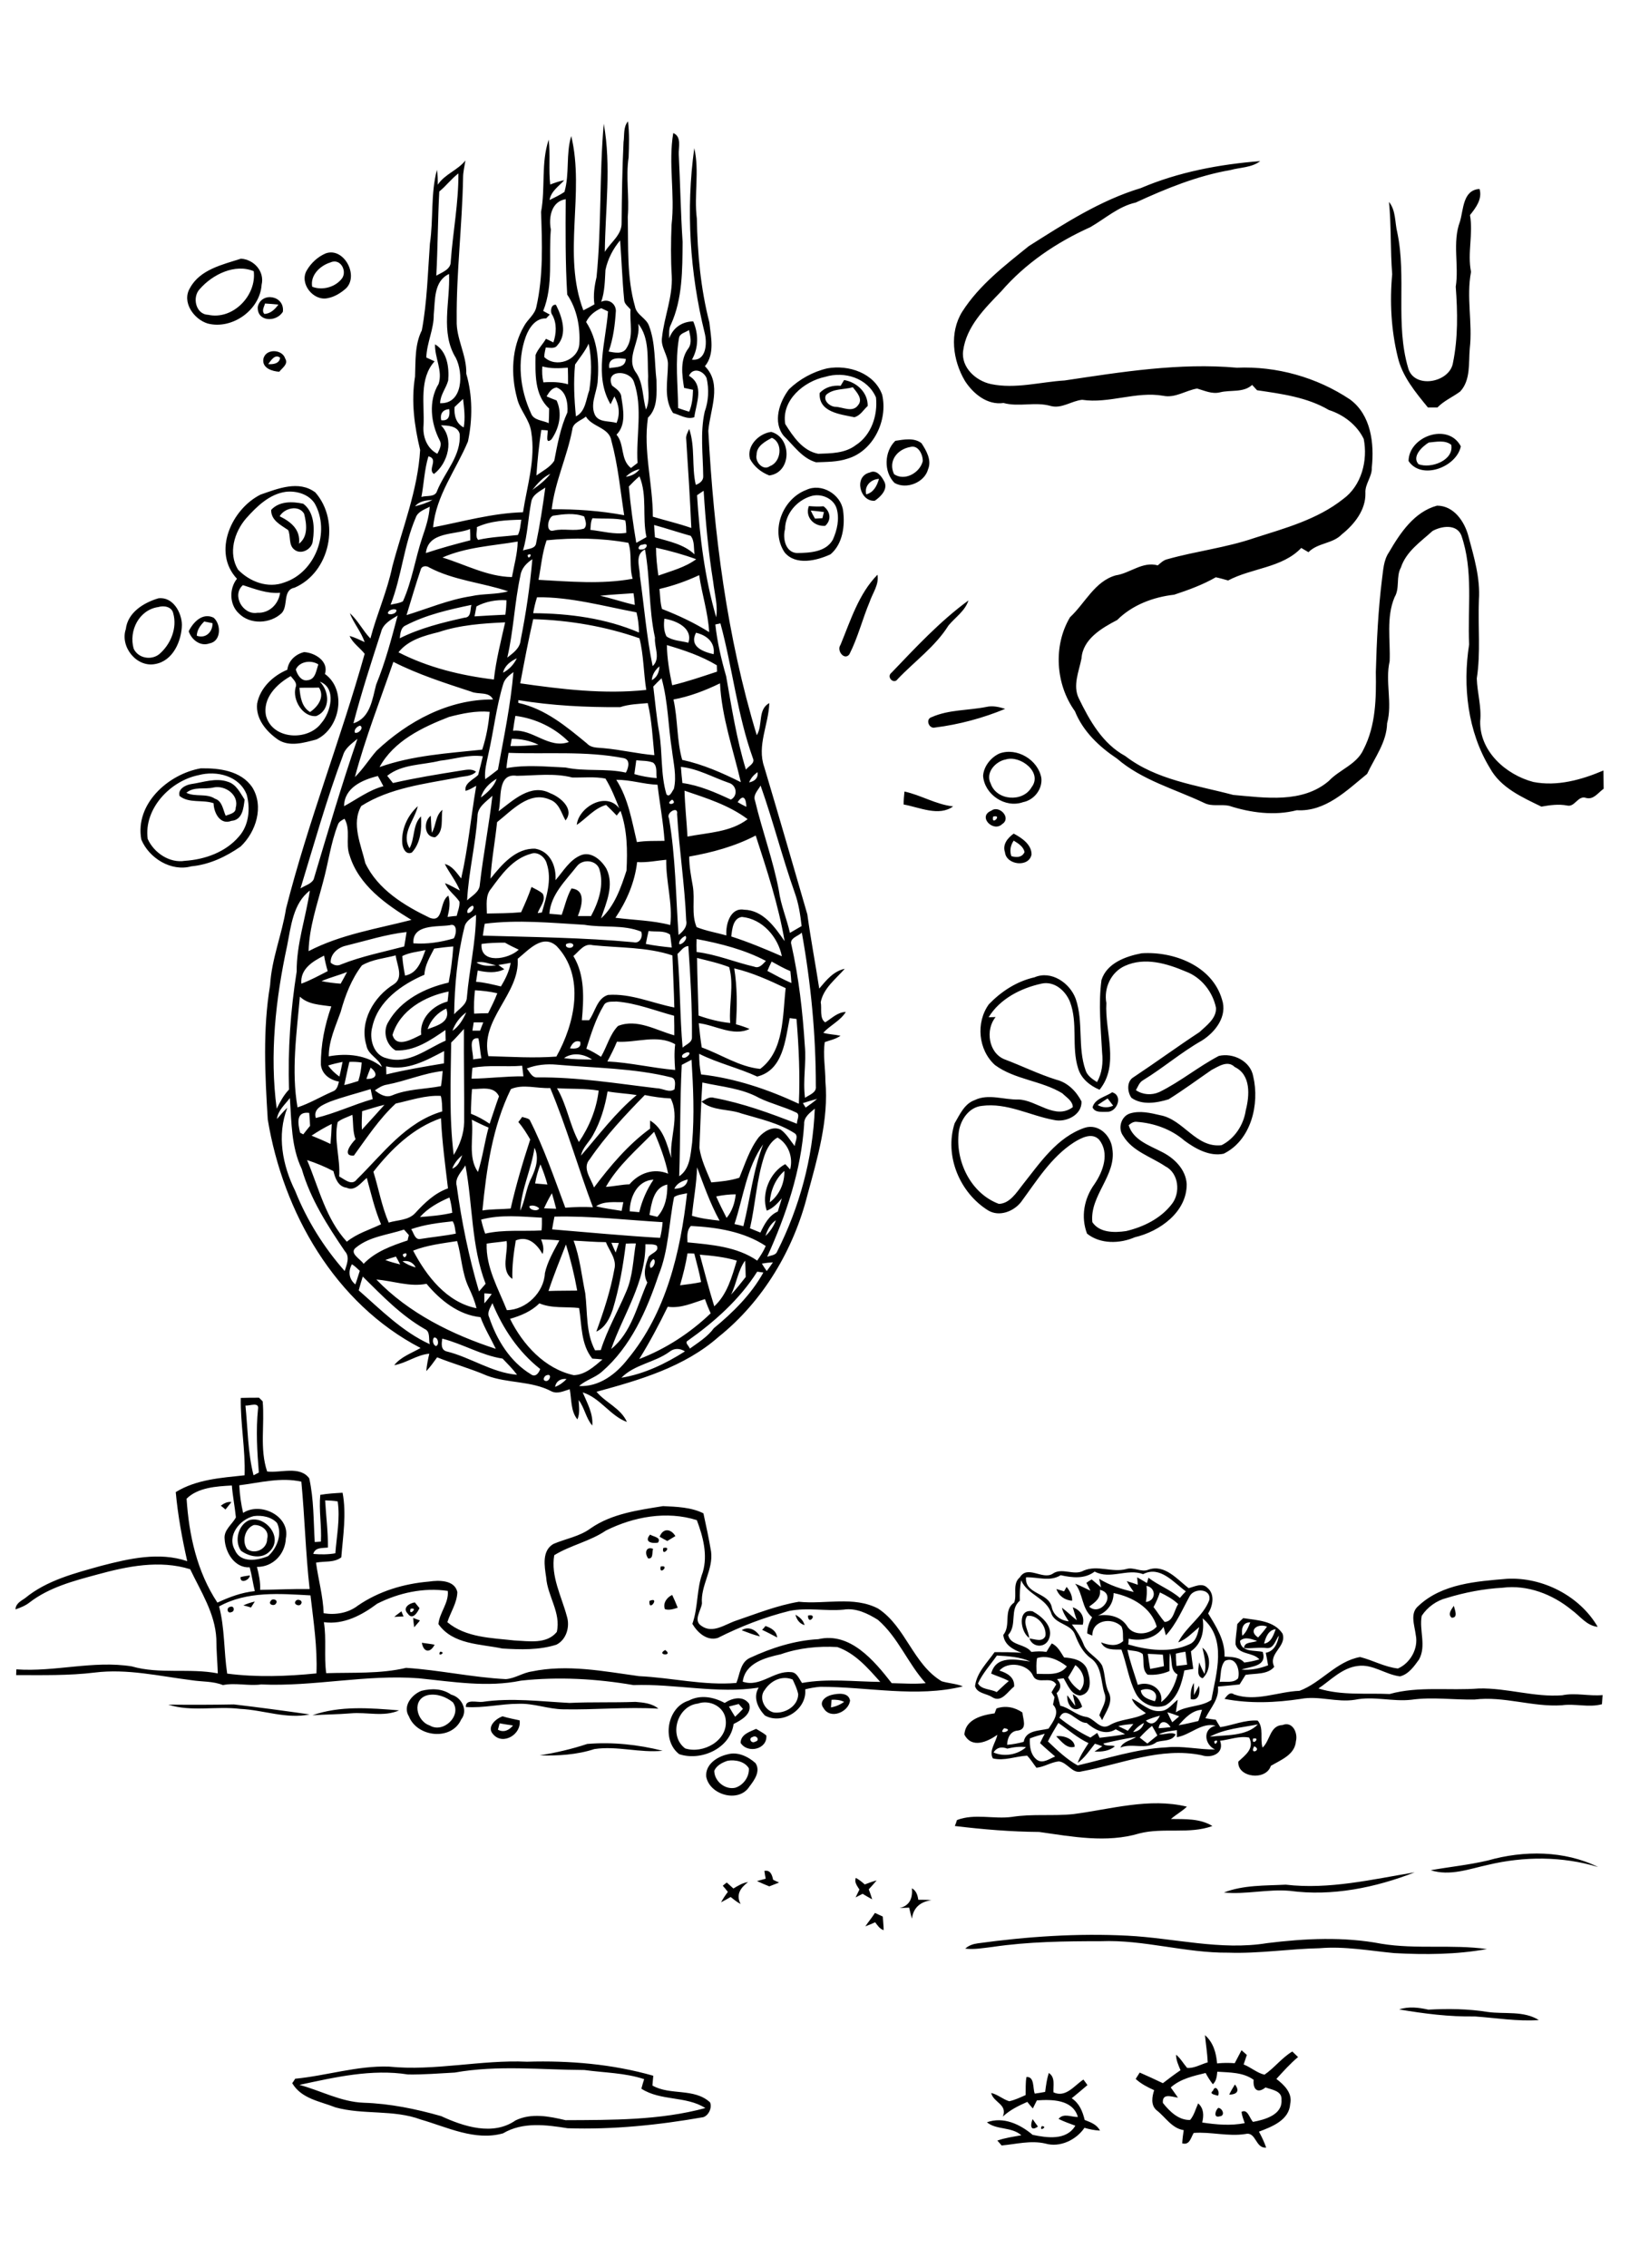 <?xml version="1.0" encoding="utf-8"?>
<!-- Generator: Adobe Illustrator 21.0.2, SVG Export Plug-In . SVG Version: 6.00 Build 0)  -->
<svg version="1.2" baseProfile="tiny" id="Layer_1" xmlns="http://www.w3.org/2000/svg" xmlns:xlink="http://www.w3.org/1999/xlink"
	 x="0px" y="0px" viewBox="0 0 767 1067" overflow="scroll" xml:space="preserve">
<path d="M490.2,1000.3C493.5,1000.4,488.6,1003.3,490.2,1000.3 M488.4,1000.5c-3.5,2.5-3.7-0.6-2.5-3.5
	C486.5,997.9,487.8,999.7,488.4,1000.5 M573.3,991.7c2.1,0.3,3.3,3.8,0.6,4C570.9,996.6,571.8,992.9,573.3,991.7 M570.8,983.6
	c1.1-3.2,3.5,0.6,2.3,2.4C571.8,985.5,568.7,985.3,570.8,983.6 M578.4,985.5c0.8-1.7,1.7-3.2,2.7-4.8
	C583.5,983.8,582,985.4,578.4,985.5 M493.5,975.3c3.2,2,2,6,2.2,9.1c5.8,2.7,9.8-3.2,14.1-6c0.5,0.6,1.4,1.9,1.9,2.6
	c-2.4,2.1-4.9,4.1-7.4,6.2c3.6,2.4,5.1,6.1,6.1,10.2c2.8,1.1,5.7,2.1,7.2,5c-2.5-0.1-4.9-0.6-7.3-1.3c-3.9,5.7-11.5,9.4-18.4,7.4
	c-6.9-1.6-13.8,0.3-20.6,0.9c-0.5-0.6-1.5-1.8-2-2.3c3.7-1.3,7.5-1.8,11.3-2.5c-4.7-4.1-11.7-2.4-16.2-6.1
	c7.7-2.8,15.6,0.9,21.5,5.9c6.7,1.4,15.9,2.8,20.1-4.3c-2.7-1-5.3-1.9-7.9-3.2c2.4-2.9,6-0.8,9.1-0.9c-2.4-8.3-12.3-8.3-19.3-7.8
	c-0.6,1.3-1.3,2.5-1.9,3.8c-0.9-1-1.8-2.1-2.6-3.1c-4.1,1.8-8.2,3.8-11.5,6.9c2.3-5.8-4.4-6.5-5.5-11.1c3.1,0.7,5.5,3,8.5,3.9
	c2.7-0.6,5.2-1.8,7.7-2.9c0.1-2.8-0.1-5.7,0.4-8.5c3.9-0.3,2.9,5.3,3.9,7.8c1.6-0.2,3.3-0.5,4.9-0.8
	C492.2,981.1,492.6,978.1,493.5,975.3 M214,975.1c-7.3,0.4-14.7,1-22,0.9c-17.1-2.7-34.4,1.3-51.1,4.9c10.1,2.7,19.5,8,30.2,8.4
	c12.4,0.4,24.6,2.9,36.5,6.3c10.6,4.9,24.4,9.4,35,2c7.5-3.6,15.8-1.9,23.5-0.1c21.9-0.1,44.4,0.1,65.8-5.7
	c-9.1-5.8-20.9-3.2-30.1-9.1c0.4-1.5,0.8-3,1.3-4.5c-9-3-18.7-3-28.1-4.3C254.6,973.8,234.1,971.5,214,975.1 M183,972.3
	c21.7,2.2,43.3-3.3,65-2.3c20-0.6,40.2,1.1,59.4,6.6c-0.1,1.5-0.3,3-0.4,4.6c8.4,4.8,19.5,1,27.1,7.9c1.1,2.4-0.6,6.2-3.2,7
	c-21.1,3.7-42.4,5.9-63.8,5.2c-10.1-1.6-21.1-3.1-30.4,2.4c-13.2,3.7-26.2-2.9-38.7-6.5c-12.9-4.8-27-2.1-40.1-5.7
	c-7.3-2.9-16-4-20.4-11.4c0.4-0.5,1.1-1.6,1.4-2.1C153.6,976.6,168.1,971.8,183,972.3 M550.9,982.1c1.1,1.6,2.3,3.2,3.4,4.8
	c-3-0.4-7.5-2.3-7.1,2.5c3.1,3.9,7.4,8.2,12.8,8c1.9-2.2,2.6-5.2,3.8-7.8c2.7,2.4,2.7,5.7,1.9,9c6.6,1,13.4,1.6,20,0.3
	c-0.6-1.8-1.3-3.5-1.5-5.3c2.9-1.6,3.8,3.1,5.4,4.7c5.5-1,13.9-3.3,13.4-10.3c0.4-4.3-4.5-4.8-7.5-5.9c-3.7,3-6,1-5.6-3.6
	c-5-3.6-11.3-3.4-17.1-3.8c-0.2,2.1-0.4,4.4-2.1,5.9c-1.3-1.7-2.4-3.4-3.4-5.3C561.6,976.7,555.5,978,550.9,982.1 M567,957.5
	c3.9,3.4,5.3,8.3,5.7,13.3c2.8-0.3,5.5-0.3,8.3-0.1c1.1-2,2.1-4.1,3.2-6.1c0.8,0.7,1.6,1.4,2.5,2.2c-0.5,1.5-1,3-1.5,4.5
	c3.4,1.3,6.3,4,9.8,4.8c4.7-3.2,8.2-8,13.1-10.9c0.9,0.9,1.8,1.7,2.7,2.6c-3.7,3.1-6.9,6.7-10.2,10.3c3.7,2.8,7.7,6.7,6.5,11.8
	c-0.5,7.6-8.6,10.7-14.7,13c1.3,2.4,2.5,4.9,3.4,7.5c-5.1,0.5-4.7-7.6-9.7-6.4c-8.2,1.3-16.3-1.1-24.4-0.5c-1.4,2.3-1.9,5.9-5.4,4.9
	c0.1-2.1,0.4-4.2,0.7-6.2c-5.7-0.9-8.6-6.2-12.8-9.4c-2.8-2.4-2.1-6.4-1.1-9.4c-3.1-1.4-6.2-3-8.7-5.3c0.6-1,1.3-2,1.9-3
	c3.7,1.6,7.3,3.3,10.9,5c2.7-2.1,5.5-4.2,8.3-6.1c-1-2.4-2.1-4.7-2.1-7.3c2.1,1.7,3.4,4.1,5.2,6.2c3.3,0.3,6.5-1.7,9.7-2.6
	C568.1,965.9,567.4,961.7,567,957.5 M658.4,945.4c4.5-1.5,9.2-0.9,13.7,0.1c9.3-0.5,18.8-0.4,28,1.1c8,1.1,16.8-0.7,24,3.8
	c-10.1,0.7-20.1-1-30.1-1.7C682,948.9,670.1,947.4,658.4,945.4 M460.1,914.3c23.3-3.2,46.9-4.8,70.4-3.6c21.9,1.1,43.8,7.1,65.8,3.5
	c17.8-2.2,36-3.1,53.7,0.3c16.5,2.7,33.3,0.2,49.7,2.5c-14.3,2.6-29.1,2.7-43.7,1.9c-11.6-1.1-23.3-3.3-35-2.3
	c-14.4,0.3-28.6,2.6-43,2.1c-20.2,0.2-39.8-6.2-60-5.4c-17,0-34.1,0.2-51,2.7c-4.3,0.5-8.5,1.3-12.8,0.8
	C455.8,915.3,457.9,914.6,460.1,914.3 M411.7,900c1.2,0.6,2.5,1.1,3.7,1.7c0.1,2.1,0.4,4.3,0.4,6.4c-1.9-0.6-2.9-2.3-4-3.7
	c-1.5,0.7-3,1.3-4.6,1.9C408.6,904.2,410.3,902.2,411.7,900 M429.1,888.4c2,1.1,2.7,3.2,3,5.4c2.1,0,4.1,0,6.2,0.2
	c-5.1,0.7-8.5,3.4-9.2,8.7c-0.5-1.7-0.9-3.5-1.3-5.2c-1.5,0.1-3,0.1-4.5,0.2C428.1,896.6,429.5,893,429.1,888.4 M340.1,887.2
	c0.5-0.4,1.4-1.2,1.9-1.5c1,0.9,2.1,1.9,3.1,2.8c2.2-1.3,4.4-2.7,6.9-3c-3.6,2.7-5.8,5.9-3.5,10.3c-1.7-0.9-3.2-2.1-4.7-3.3
	c-1.5,0.9-3,1.7-4.5,2.5c0.9-1.7,2-3.3,3.2-4.9C341.8,889.2,341,888.2,340.1,887.2 M402.7,883.5c1.5,0.8,2.9,1.9,4.2,3.1
	c1.8-0.7,3.7-1.4,5.6-1.9c-1.2,1.4-2.4,2.8-3.7,4.2c0.6,1.5,1.1,3.1,1.6,4.7c-1.5-0.8-3-1.7-4.5-2.6c-1.1,0.6-2.2,1.1-3.3,1.7
	c0.6-1.3,1.2-2.5,1.8-3.7C403.3,887.2,401.9,885.6,402.7,883.5 M605,886.7c20.4,2.4,40.7-2.5,60.7-5.8c-18.5,7.2-38.9,11.4-58.8,8.7
	c-10.3-0.9-20.7,1.8-31,0.8C585.1,886.8,595.3,887.2,605,886.7 M359.7,880.2c2.9-0.5,3.6,2,4.1,4.2c0.9,0.4,1.8,0.9,2.8,1.3
	c-1.5,0.6-3.1,1.2-4.6,1.8c-2-0.8-3.9-1.6-5.8-2.5c1-0.3,3.1-0.8,4.1-1.1C360.1,883,359.8,881.1,359.7,880.2 M700.2,875.3
	c16.8-4.8,36-4.7,51.8,3.1c-16.8-5.1-34.8-5.1-51.9-1c-8.8,1.9-17.8,5.4-26.9,2.5C682.3,878.3,691.3,877.4,700.2,875.3 M505.1,853.5
	c17.6-2.3,35.7-7.8,53.4-3.5c-2.3,2.2-5.1,3.7-7.5,5.8c6.7,0.1,13.6-0.3,19.5,3.3c-10.8,4-23.2,0.6-34.4,3.5
	c-15.4,4.6-31.6,1.5-47.1-0.7c-13.3-0.1-26.5-1.2-39.7-2.8c0.3-0.7,0.8-2.1,1-2.8c8.3-3.2,17.4-0.3,26-1.5
	C485.8,853.3,495.5,854.5,505.1,853.5 M342.4,828.4c-2.5,0.8-5.2,2.2-6.3,4.7c0,4.9,5.1,9.1,9.9,8c3.8-1.2,6.6-5.1,6.4-9.1
	C350.5,828.7,345.9,827.8,342.4,828.4 M342.3,825.4c4.8-1.4,9.7,1,13.2,4.1c2.5,3.8-0.5,8-2.9,11.1c-5,7.8-18.8,3.9-20.3-4.8
	C331.9,830.1,337.4,826.5,342.3,825.4 M276.3,820.5c11.9-1,24,0.3,35.5,3.2c-10.8,1.1-21.4-2.4-32.1-0.8c-8.3,2.7-17,3.2-25.7,3
	C261.6,824.6,269.1,822.9,276.3,820.5 M497,816.9c3.3-0.6,8.7,1.3,8.7,4.9C502,823,499.4,819.2,497,816.9 M354.2,817.2
	c-2.3,0.6-0.6,3.4,1.2,2.2C357.8,818.9,356,816.1,354.2,817.2 M348.5,820c0-4,4.4-5.3,7.3-6.6c1.6,1,3.4,1.9,4.8,3.1
	C361.2,823,351.8,825.2,348.5,820 M235.1,810.8c-0.3,1-0.5,2-0.8,3c2.8,1.5,5.3,0.2,7.1-2C239.3,811.5,237.2,811.2,235.1,810.8
	 M232.1,816c-3.3-3.4,1.1-7.4,4.4-8.5c2.6,0.8,5.3,1.3,8,1.9C245.5,815.9,236.7,821.3,232.1,816 M147,807
	c13.1-4.6,27.2-3.4,40.8-2.3c-7.2,3.2-15.2,0.7-22.8,1.4C159,806.6,153,806.6,147,807 M79.2,802c10.3,0.1,20.6,0.1,30.9-0.1
	c11.9,1.4,23.7,3,35.6,4.7c-10.9,2.3-21.7-2.1-32.7-2.6C101.8,802.6,90,805.5,79.2,802 M227,800.7c13.7-2,27.4-0.2,41,0.5
	c10.3-0.5,20.7-0.1,31-0.5c3.8,0.3,7.9,0.7,10.8,3.2c-14.9-0.9-29.8,0.6-44.8,0.3c-7.1-0.1-13.9-2.9-21.1-2.6
	c-8.2,0-16.4,2.1-24.7,1.5C219,799.2,224.5,801,227,800.7 M504.8,797.1c2.4,1.2,3.6,3.5,4.4,5.9c-4.3,3.4-7.3-1.2-7-5.4
	c1.3,1.6,2.5,3.4,3.8,5C505.7,800.8,505.2,799,504.8,797.1 M343,802.9c0.9,1.6,1.9,3.2,2.9,4.8c1.3-1.2,2.5-2.4,3.7-3.7
	c-0.5-0.6-1.5-1.7-2-2.3C346.1,802.1,344.6,802.5,343,802.9 M328.4,801.5c-9.8,1.1-13.9,15.2-6,21.1c8.4,2.7,20.1-3.6,19.1-13.3
	C341,803,334,799.5,328.4,801.5 M324.1,800.1c5.5-2.9,11.7-1.7,16.9,1.1c3.5-2.3,8.6-3.6,11.5,0.4c1.5,4.8-3.7,7.7-7.3,9.5
	c-1.6,11.6-15.4,17.6-25.6,14.2C311.3,819,313.8,803.2,324.1,800.1 M391.3,799.7c-0.1,0.9-0.2,2.7-0.3,3.6c2.3-0.4,4.4-1.3,6.2-2.6
	C395.4,799.8,393.4,799.6,391.3,799.7 M391.4,797.4c2.9-0.7,7.9-1.3,8.6,2.7c-0.7,5.4-9.3,9.1-12.5,3.5
	C385.1,800.5,388.7,798,391.4,797.4 M201.4,797.5c-7.8,1.8-5.6,12.2,0.8,14.3c6.4,3.9,15.3-4.7,10.9-10.9
	C209.9,798.3,205.5,796.7,201.4,797.5 M198.3,795.5c4.8-1.2,9.9-1.1,14,1.8c4.9,1.2,8.1,7.4,4.7,11.7c-4.5,10.1-20.7,8.4-24.6-1.5
	C189.4,802.7,193.7,797.3,198.3,795.5 M560.3,799.4c-0.1-2.6,0-5.3,1.5-7.6c0,1.9,0.1,3.8,0,5.7c0.8-1.5,1.6-2.9,2.4-4.4
	C564.8,796.1,564.2,800.5,560.3,799.4 M207.1,777.1C210.4,777.3,205.5,780,207.1,777.1 M565.8,775.2c4.3,3.3,4,10.9,0.1,14.4
	c-3.2-1-1.7-5.1-1.7-7.5c0.8,1.8,1.6,3.7,2.6,5.5C567.8,783.4,566.7,779.3,565.8,775.2 M313,776.3
	C317.2,779.3,308.4,778.8,313,776.3 M198.5,772.9c2,0.3,4,0.5,6,0.9C202.5,777.8,199.3,777.5,198.5,772.9 M349,767
	c3.2-2.1,6.9-0.1,8.6,2.9C354.7,769.2,351.9,768.1,349,767 M360.2,765c2.6,0.9,5.2,2.3,5.5,5.4c-2.3-1.2-4.7-2.5-7.1-3.6
	C359.1,766.4,359.8,765.5,360.2,765 M194.4,761.2c0.8,0.3,2.4,0.9,3.2,1.2c-0.8,1.1-1.8,2.1-2.7,3.2
	C194.7,764.1,194.5,762.6,194.4,761.2 M380.2,760.1C385.3,758.9,380.2,765.2,380.2,760.1 M374.3,759.7c2,1.1,3.7,2.6,4.3,4.9
	C376.2,763.9,374.9,762,374.3,759.7 M484.3,770.6c-4.2-2.7-5.7-14,1.6-12.5c4.6,2.5,10.3,7.6,7.5,13.4c-1.9,3.9-7.5,3.6-9-0.6
	c2.5,0.2,6,1.9,7.5-1.1c0.8-4.6-3.9-10.4-8.6-9.5C481.1,763.6,484,767.2,484.3,770.6 M185.5,760.7c1.1-0.9,2.3-1.8,3.4-2.6
	c0.2,0.6,0.7,1.8,1,2.4C188.4,760.6,187,760.6,185.5,760.7 M683.1,761.1c-2.1-1.7,0-4,1-5.6C684.5,757.3,686.3,761.2,683.1,761.1
	 M108.3,756c1.9-0.8,2.4,2.2,0.5,2.5C106.9,759.3,106.4,756.3,108.3,756 M205.3,755.2C205.9,755.8,205.9,755.8,205.3,755.2
	 M193.2,756.9C192,760.9,197.2,756,193.2,756.9 M191.9,759.2c-2.7-2.7,0.6-4.9,3.3-5.3c0.6,0.7,1.6,2,2.2,2.7
	C196.4,758.7,194.1,762.4,191.9,759.2 M114.5,755.3c1.8-0.8,3.6-1.4,5.4-1.8c-0.6,0.9-1.2,1.9-1.8,2.8
	C117.2,756,115.4,755.5,114.5,755.3 M305.6,753.2C310.9,750.9,305.1,758.9,305.6,753.2 M139.1,753.3c0.9-1.4,3.8-0.2,2.5,1.4
	C140.8,756,137.9,754.8,139.1,753.3 M127.4,753.2c0.8-1.5,3.8-0.4,2.4,1.3C128.9,755.9,126,754.8,127.4,753.2 M312.9,757.1
	c-1.1-2.8,0.9-5.6,3.4-6.7c0.9,1.9,1.8,3.9,2.6,6C317,757,315,757.7,312.9,757.1 M500.7,748.7c0.3-0.5,0.9-1.6,1.2-2.1
	c1.5,1.9,2.7,4,2.6,6.5c-3.4-0.2-6.3-2.2-7.4-5.5C498.3,748,499.5,748.3,500.7,748.7 M667.5,755.5c11.1-10.4,27.2-11.5,41.6-12.7
	c16.8-0.9,34.3,8.1,42.7,22.6c-5.2-0.5-8.3-5.1-12.2-7.9c-9-7.4-20.8-12-32.6-10.5c-8.9,0.5-17.7,2.2-26.2,4.8
	c-4.8,1.2-9.1,4.3-11.8,8.4c-1.3,6.7,2.3,14.2-1.3,20.6c-2.3,3.2-4.9,6.9-8.9,7.9c-6.9-0.8-12.8-5.9-19.9-4.9
	c-7.4,0.9-12.7,6.7-18.5,10.6c10.9,3.4,22.4,2.1,33.5,2.6c13.7-3.8,28.1-1.5,42.1-2.6c13.1-0.3,26,4.2,39.1,3.2
	c6.3-1.3,12.6,0.5,19-0.1c-0.1,1.4-0.2,2.8-0.3,4.3c-6.2,1.7-12.6-0.4-18.9,0.5c-13.8,0.9-27.2-4.4-41-2.7
	c-9.9,0.2-19.9-1.3-29.8,0.1c-8.8,1-17.7-1.8-26.5,0c-8.5,1.4-17-2-25.5-0.4c-11.9,1.8-24,2.3-35.9,0c1.1-1.4,2.5-3.6,4.5-2.1
	c10.3,3.6,20.5-1.3,30.8-1.7c10.2-3.8,17.3-13.9,28.5-15.9c6,1.5,11.5,4.7,17.8,5.4c5.8-2.5,9.7-9.4,8.4-15.7
	C665.6,764.5,663.3,758.9,667.5,755.5 M113.2,742c1.4-0.4,2.9-0.6,4.4-0.8C117.4,743.5,112.9,745.3,113.2,742 M467.5,824.5
	c4.9,2.2,11.4,1.1,15.3-2.5c-3-0.4-5.9,0-8.8,0.7C471.4,821.7,469.1,822,467.5,824.5 M590.2,821.6
	C587.6,825.9,594.1,823.4,590.2,821.6 M571.4,819.2C571.4,822.5,574.4,817.7,571.4,819.2 M589.6,818
	C588.8,821.9,593.7,817.1,589.6,818 M484.6,817.9c-0.2,3.6,0.3,7.8,3.4,10.1c2.8,1.9,5.9-0.6,8.5-1.6c-2.4-2.1-4.8-4.1-7.1-6.3
	c0.7-1.5,1.4-2.9,2.2-4.4C489.3,816.3,486.9,817,484.6,817.9 M536.3,817.5c1.2,1,2.4,1.9,3.6,2.8c1.6-1.3,3.1-2.5,4.7-3.8
	c-0.8-1.5-1.6-3-2.5-4.5C540,813.6,538.1,815.5,536.3,817.5 M472.5,813.1C468.8,816.9,478,813.8,472.5,813.1 M569.3,817.1
	c7.4-0.9,17.1-0.1,22.6-5.8C584.3,812.8,576.1,813.4,569.3,817.1 M533.2,814.9c2.5-0.3,4.4-1.8,5.1-4.3
	C536.3,811.6,534.5,813.1,533.2,814.9 M526.2,812.1c1.5,0.7,3,1.5,4.5,2.2c0.9-1.1,1.7-2.1,2.6-3.2
	C530.9,811.3,528.5,811.5,526.2,812.1 M493.1,819.3c4.3,4.1,8.8,8.4,14,11.3c13.8-3.2,27.5-7.8,41.8-8.5c7.6-0.8,15.2,1.1,22.8,1
	c-5-2.4-5.9-9.7,0.3-11.2c-6.6-1.7-11.9,4.4-18.2,5.4c0-0.8,0-2.5,0-3.3c-2.9,0.4-5.8,0.7-8.5,1.9c2.6,0.5,5.6-1.3,7.9,0.1
	c-1.7,3.4-5.9,2.6-8.9,3.6c-5,3.9-11.3,0.3-17.1,2.6c1.4-3,5-3.3,7.4-5c-5.2,0.8-10.4,1.9-15.4,3.1c0.7,1.5,4,0.6,5.4,1.3
	c-2.7,2.3-6.2,2.6-9.6,2.5c0.9-0.6,2.8-1.9,3.7-2.5c-1.2-0.4-2.3-0.9-3.5-1.2c-2.5,3.1-4.8,6.7-8.1,9c1.2-3.4,3.2-6.3,5.1-9.3
	c-5.2-2.4-9.5-6.3-14.2-9.5C496.3,813.4,494.6,816.3,493.1,819.3 M545.2,813.1c1.9-0.1,3.7-0.3,5.6-0.5
	C549.2,809.7,545.7,809,545.2,813.1 M539.2,809.5c2.8,2.9,5.2,0.6,6.6-2.3C543.5,807.8,541.3,808.5,539.2,809.5 M549.3,805.6
	c0.7,1.6,1.5,3.2,2.3,4.7c1.1-0.9,2.2-1.9,3.3-2.8C553.1,806.8,551.2,806.1,549.3,805.6 M498.5,808.2c4.5,3.6,9.4,6.8,14.6,9.3
	c1.1-0.7,2.1-1.5,3.2-2.2c0.3,0.6,0.9,1.7,1.1,2.3c4-0.5,8-0.9,12-1.7c-1.5-0.8-2.9-1.5-4.4-2.3c-4.9,3.1-9.9,0.2-13.7-3
	C506.7,810.8,501.5,801.7,498.5,808.2 M554.6,811.7c3.1-0.5,6.2-1.3,9.3-2c0.6-1.8,1.2-3.5,1.7-5.3
	C560.8,804.7,557.5,808.4,554.6,811.7 M536.8,795.3c0.4,3.3,3.9,4.3,6.6,5.1C545.9,795.9,540.4,793.5,536.8,795.3 M502.6,789.2
	c1.3,2.5,3.2,4.7,5.6,6.2c3.4-3.8,1.6-9.3-2.2-12C504.9,785.4,503.8,787.3,502.6,789.2 M576.4,781.4c-2.3,2.7-1.8,6.6-2.5,9.9
	c2.9-0.3,6.5,0.7,8.7-1.7C583.6,785.7,581.6,779,576.4,781.4 M488,780.1c-0.5,2.4-0.3,5-0.2,7.4c4.8,0,11,1,14.2-3.5
	C498.2,781,492.9,778.5,488,780.1 M460.2,792c1.5,3,6,2.6,8.8,4.1c1.9-1.7,3.7-3.6,5.7-5.2c-2.7-1.5-5.6-2.3-8.3-3.5
	c2.3-8.8,11.7-6.6,18.4-5.7c-4.9-2.2-10.4-2.5-15.7-2.8C466.1,783.2,462.4,787.2,460.2,792 M540.1,778.1c0.3,2.4,0.7,4.7,1.1,7.1
	c2.2-0.4,4.4-0.8,6.5-1.3c-0.2-1.8-0.3-3.6-0.5-5.4C544.8,778.3,542.5,778.2,540.1,778.1 M553.3,778c0,1.9,0.1,3.9,0.3,5.8
	c1.7-0.2,3.3-0.4,5-0.6c-0.3-2.1-0.5-4.1-0.8-6.1C556.4,777.3,554.9,777.6,553.3,778 M530.5,776.2c1.2,5.6,3.2,11,4.9,16.5
	c5.5-2,12.1,1.8,11,8.1c4.2-3.2,6.5-8,7.7-13c-3.8-2-2.2-6.7-3.6-10c-0.3,2.8-0.2,5.6-0.2,8.4c-3.2,1.4-6.8,2-10.3,1.7
	c-2.8-2.4-1.5-6.5-2.3-9.7C535.7,776.5,532.8,776.8,530.5,776.2 M495.2,777.2C495.8,777.8,495.8,777.8,495.2,777.2 M596.2,775.4
	c-3.6-0.5-7.2,0.3-10.8,0c0.1-3.2,4.1-2.3,6.1-3.4c-2.6-0.8-5.7-2.2-8,0c0.4,5.5,6.9,4.3,10.7,5.2c2.1,7-5.6,6.7-10,8.3
	c4.3,0.4,8.5-0.5,12.5-2c-0.3-2-0.7-3.9-1.1-5.9c4-0.7,5.6-4.5,6.2-8.1C600.2,771.5,599.5,775.6,596.2,775.4 M594.8,773.3
	c3.4-0.5,4.4-4,5.5-6.8C596.8,766.9,595.6,770.3,594.8,773.3 M592,770.4c1.5-1.6,2.9-3.3,4.2-5.1C591.9,763.5,587,767.1,592,770.4
	 M584.6,769.6c1.9-1.7,2.8-4,3.7-6.3C584.6,763.2,584,766.7,584.6,769.6 M516.6,760.1c5-0.8,10.6,0.3,13.6,4.7
	c2.8,5.1,10.6,4.5,14.1,0.5c-2.5-9-11.7-14.1-20.3-15.8C524,754.3,521.2,758.3,516.6,760.1 M545.8,749.2c-0.8,2.4-1.8,4.7-3,6.9
	c1.8,2.3,3.3,4.8,5.2,7c4.2-0.2,4.5-5.6,6.4-8.4C551.9,752.3,548.9,750.7,545.8,749.2 M517.6,748c0.5,4-2.4,5.9-5.1,7.9
	C518,760.8,525.7,749.9,517.6,748 M559.9,750.8c-3.5,6.3-6.3,13.2-11.3,18.6c-0.4-1.4-0.7-2.7-1.1-4c-3.6,5.5-10.3,6.9-16.4,5.6
	c0,0.7-0.1,2-0.2,2.7c9.3,2.7,19.7,4.1,28.8-0.1c3.2-1.3,3.9-5.1,4.6-8.1c-3.2,2.6-6,5.8-9.9,7.2c3.7-7.4,11.6-12,14.6-19.8
	C570.2,747.4,562.1,747,559.9,750.8 M539.5,746.1c0.3,2.6,0.1,5.1-0.3,7.6C544,753.2,544.2,747.1,539.5,746.1 M515.1,739.4
	c-4.8,3.6-10.5,2.9-16,1.7c-5.1,3.2-10.8,0.8-16.3,1c-0.7,8.1,10.6,7,12.1,14c0.8,3.9,4.1,6.3,8,6.7c-1.3-2-2.7-4-3.2-6.4
	c2.4,1.8,4.6,4,7,5.9c-0.7-2-1.3-4-1.9-6.1c3.6,1.3,5.7,4.3,4.7,8.2c-1.7,0-3.4-0.1-5.1-0.1c2.1,2.8,4.1,5.8,5.4,9.1
	c1.5,4.4,6.6,6.2,8.8,10.2c1.6,4.1,1.1,8.8,3.2,12.8c2.1,4.5-1.4,8.9-3.2,12.9c-0.3-0.6-0.9-1.7-1.3-2.3c1.1-3.4,3.9-6.8,2.4-10.4
	c-1.8-5.5-1.1-12.8-6.5-16.5c-3.7-2.7-5.7-6.8-7.3-10.9c-1.8-5.2-9-4.9-11.1-9.8c-2.2-7.7-11.2-8.8-14.3-15.9
	c-0.6,3.2-0.7,6.4-0.6,9.6c-5,4.1-1.1,11.4-5.5,16.1c1,5.1,8,4.1,10.9,8c2.4-0.3,4.7-0.4,7.1,0c0.8-1.4,1.6-2.7,2.5-4
	c2.9,1.3,4.2,4.2,5.8,6.6c4.1,0.3,8.7,1.1,10.7,5.2c1.6,4.2,3,11.5-3,12.7c-4.3-0.1-6-5-7.9-8.1c-0.8,0.1-2.3,0.3-3.1,0.4
	c2.1,2.2,2,4.6-0.2,6.6c0.7,1.9,1.2,3.9,1.7,5.9c4.3,1,7.4,4.4,11.8,5.2c4.2,0.4,6.7,6.5,11.2,4.1c5.4-3.3,11.9-2.6,17.3-5.8
	c-2.6-1.9-5.5-3.6-6.6-6.8c4.5,2,8.3,6.4,13.6,5.8c3.5-0.2,5.4-3.4,8-5.3c-0.3,2-0.6,3.9-0.9,5.9c5.1-3.3,11.9-2.4,16.7-5.8
	c2.3-12.5,7.5-28.7-4.1-38.4c0.9,5.9-0.4,11.9-5.5,15.5c0.3,2.8,0.7,5.5,1.1,8.3c-1.4,0.2-2.8,0.5-4.2,0.7c-1.2,6.1-3.1,13-8.8,16.4
	c-5.2,2.1-11.6-0.7-14.1-5.7c-3.3-6.4-4.2-13.7-6.7-20.5c-3.5-0.1-7.8,0.5-9.6-3.4c3.5,1.3,7.3,2.2,10.4-0.6
	c-0.2-2.3,0.2-4.8-0.8-6.9c-4.5-4.5-13.8-3-13.7,4.3c-0.6-0.2-1.8-0.7-2.4-1c0-2.7,0.9-5.3,2.3-7.6c-5-4.1-4.1-11-8-15.8
	c2.5,0.9,4.8,2.2,7.2,3.3c-0.6-1.3-1.3-2.5-1.9-3.7c0.8-0.6,1.6-1.1,2.5-1.6c1.5,1.2,2.9,2.5,4.4,3.7c-0.3-1.3-0.6-2.7-0.9-4
	c5,3.1,10.6,4.9,16.3,6.2c-1.2-1.7-2.3-3.3-3.3-5.1c1.8,0.5,3.5,1.1,5.2,1.7c-0.1-0.9-0.2-2.6-0.3-3.5c1.6,0.9,3.1,1.8,4.6,2.7
	c0.2-0.6,0.5-1.9,0.7-2.5c4.7,3.6,10.3,5.6,14.8,9.5c0.9-1.1,1.8-2.1,2.8-3.1c-5.8-4.2-12.1-12.2-20.1-8.1
	C530.4,737.8,522.4,743.3,515.1,739.4 M510,738.9c6.5-2.7,13.4,1.1,20-0.7c3.5-1.1,7,1.7,10.4,0.3c7.6-2.7,13.5,4.5,18.9,8.7
	c2.8-0.7,6.3-2.7,8.8-0.2c3.7,3,2.6,8.5,0.4,12.1c3.8,6.2,8,12.7,7.7,20.3c3.3,0.2,6.9,0.1,9.3,2.8c2.4-0.3,4.8-0.8,7.1-1.5
	c-3.1-3.5-9.7-2-11.2-7c-0.1-3.2,0.6-6.4,0.8-9.6c0.9-1,1.8-1.9,2.8-2.8c6.5,1,14.5,1.2,18.5,7.3c2.1,6.2-7,9.3-3.9,15.6
	c-3.1,3.8-9,3-13.5,3.8c-0.9,1.5-1.9,3-2.8,4.5c-3.4,0.4-6.8,0.7-10.2,1c0.7,5.9-3.5,10-5.9,14.9c1.6,0.3,3.2,0.5,4.9,0.7
	c0.7,1.2,1.4,2.4,2.1,3.5c5.9-0.9,11.5-3.5,17.6-3.1c3,3.5,1,8.6,2.3,12.7c3.6-3.2,3.4-10.4,9.4-10.6c4.7-1.9,7.3,3.7,6.3,7.6
	c-0.5,6.4-7.1,8.8-11.8,11.6c-2.3,7.2-15.9,5.5-15.3-2c3.3-3.1,7.7-6.1,5.1-11.3c-4.6-0.9-9.2,1-13.7,1.5c2.2,5.9-4,8.4-8.7,6.8
	c-19.3-4-37.8,4.2-56.4,7.6c-4.4,1.4-6.7-4.3-10.8-4.7c-3.7,0.4-6.8,2.6-10.5,3c-1.5-1.9-2.7-4-4.4-5.7c-5.4,0.3-10.7,2.6-16.1,1.3
	c-2-3.6,1.4-7.5,2.1-11.1c-4.7,3.3-12,6.6-15.5-0.1c0.4-7.2,8.3-9.2,14.2-10c0.2-0.6,0.7-1.7,0.9-2.3c4.2-1.5,8.6-0.6,12.2,1.9
	c0.2,3,2.5,7.8-2.1,8.5c-3.6,0.2-5,3.5-5.1,6.7c2.6-0.2,5.3-0.7,7.8-1.4c1-5.6,7.4-5.1,11.7-6.2c2.1-3.3,5.6-7.6,2.1-11.3
	c0.2-1.2,0.5-2.3,0.7-3.5c-0.4-0.6-1.1-1.8-1.4-2.3c0.7-1.2,1.4-2.5,2.2-3.7c-2.5-4.3-8.8,0.4-10.9-4.1c-2.4-5.5-11.9-7.1-15.8-2.4
	c3.6,1.1,7.2,3.1,6.9,7.5c-3,2.2-5.9,7.8-10.3,5c-2.7-1.8-7.1-1.7-8.1-5.2c0.8-6.4,5.7-11,9.2-16c4.2,0,8.4,0,12.7,0.3
	c-4-1.5-8.1-3.7-8.6-8.4c3.8-4.6-0.2-11.6,5.1-15.2c1.5-3.7-1-8.8,2.7-11.9c3.6-5.9,10.5,1.2,15.3-1.6
	C499.7,737.2,505.3,741.6,510,738.9 M310.9,737C315.5,736.1,309.9,741.7,310.9,737 M312.1,728.3C316.8,727.2,311.1,733,312.1,728.3
	 M305,733.2c-1.8-2.4-1.1-5.8,2.3-4.5C306.7,730.3,307.6,733.5,305,733.2 M305.9,722c1.5,1,5.5,1.3,3.7,3.8
	C306.5,726.3,303,725.4,305.9,722 M310.4,723c1.6-4.2,5.3-3.8,7.4-0.3c-1.3,0.8-2.5,1.5-3.8,2.3C312.8,724.4,311.6,723.7,310.4,723
	 M119.4,717.5c-4.2,1.6-5.7,7.8-3.1,11.3c3.7,2.8,9.5-0.1,9.4-4.8C126.9,720.1,122.9,717.2,119.4,717.5 M117.3,715.2
	c7.7-2.3,16.2,8.3,9.6,14.7c-3.7,3.8-9.7,2.5-13.5-0.3C110.2,725.1,112,717.4,117.3,715.2 M103.9,708.4c1.5-1.1,3.1-2,5-1.7
	c-0.9,1.2-1.9,2.3-2.8,3.5C105.5,709.7,104.5,708.8,103.9,708.4 M359.9,795c-3.1,3.7-0.1,9.8,4.3,10.7c5.1,0.6,11.3-2.9,11.4-8.6
	c-0.5-2.5-1.6-4.7-2.6-6.9C368,788.1,362.7,790.7,359.9,795 M367.4,778.3c-7.3,1.6-16.8,4.1-17.9,12.9c8.3,2.8,14.5-5.2,22.6-4.5
	c2.9,0,3.9,3.2,5.3,5.1c12.2-2.2,24.5-0.6,36.8-0.5c-5.8-6.5-11.8-13.5-20.2-16.4C385,774.4,375.9,775.3,367.4,778.3 M103.1,755.8
	c2.7,10.3,2.2,21.1,3.8,31.6c13.8,1.8,28.1,1.3,42-0.1c0.5-12.3-1.4-24.5-2.8-36.7C131.7,749.8,116.2,748.5,103.1,755.8
	 M285.1,720.1c-7.5,5.1-16.7,6.9-24.3,11.6c-1.7,9.9,3.4,19.3,5.9,28.6c1.6,4.9-0.1,11.1-4.9,13.5c-8.2,2.6-16.9,2.3-25.4,1.8
	c-10.4-2.2-23.3-1.8-30.1-11.5c0.5-5.4,5-10,4.4-15.6c-11.3-1.7-23.1,0.9-33.2,6c-7.2,5.4-15.8,10-25.1,8.7c1.3,7.9,0,16,1.1,24
	c12.5-0.4,25.3,0.4,37.6-2.5c15.6,1,31.2,4.5,46.9,5.3c4.3-0.3,8-3,12.2-3.6c16.8-3.5,33.8-0.1,50.5,2.2c15.3,0.7,30.4,4.5,45.8,3.2
	c1.7-4.1,1.8-9.7,6.4-11.8c10.1-4.7,21-8.2,32.2-8.8c15-3.5,26.3,10.2,34.5,20.7c5.3,0.1,10.7,0.5,16,0
	c-8.4-9.2-12.9-21.5-22.5-29.8c-4.8-3-10.3-5.7-16.1-4.8c-8.5,0.8-17-1.1-25.5,0.6c-11.7,2.9-23,7.3-33.7,12.7
	c-5.1,1.6-9.6-2.5-12-6.6c2.8-7.9,1.9-16.5,4.9-24.3c2.4-8.2,0.1-16.8-2.8-24.5C313.7,710.7,298.1,713.6,285.1,720.1 M119.4,713.3
	c-6.7,1.6-12.8,9.3-8.8,16.1c2.6,6.1,10.7,4.8,15.6,2.7c4.1-3.7,6.7-10.2,4.2-15.5C127.8,713.6,123.1,712.8,119.4,713.3 M153,705.9
	c0.4,7.4,1.4,14.8,1.3,22.2c-2.6,0.3-6-0.2-6.9,3c3.5,0.3,7,0.3,10.4-0.3c0.6-8.1,2.3-16.3,1.1-24.4C157,706,155,706,153,705.9
	 M87.8,705.1c1.1,17.1,4.9,34.4,14.5,48.9c5.6-2.6,11.4-4.8,17.6-5.4c-0.9-3.7-1.4-7.5-2.4-11.2c-7.1,0.4-11.5-7-11.8-13.3
	c-0.5-4.3,3.5-6.8,5.3-10.2c-0.5-5-1.5-10-1.9-15C101.8,699.3,93.2,699.8,87.8,705.1 M112.6,698.8c0.2,4.4,0.8,8.7,1.8,13
	c8.2-5.4,22.3,1.5,20.1,12c-0.3,7.4-6.1,13.5-13.6,13.4c0.9,3.5,1.7,7.1,1.5,10.8c7.8-0.1,15.5-0.5,23.3-0.4
	c-1.9-16.8-2.3-33.7-3.9-50.5C132.2,694.9,122.2,697.6,112.6,698.8 M115.5,661.3c1.1,10.9,1.1,22.1,3.8,32.8c0.6-0.3,1.9-1,2.5-1.3
	c-0.8-9.9-1.4-19.9-0.4-29.8C122.1,659.4,117.5,661.5,115.5,661.3 M113.3,657.7c2.9-0.1,5.7-0.1,8.6-0.1c0.4,0.4,1.3,1.3,1.7,1.7
	c1,11-1.5,22.3,2.1,33c6.4,0.8,15.3-2.8,19.8,3.2c2.2,9.8,2,20,2.6,30c1-0.1,1.9-0.1,2.9-0.2c0.4-7.4-1-14.7-0.3-22
	c3.5-0.6,7-0.8,10.5-1c1.9,10,0.2,20.3-0.6,30.4c-3.4,2.6-7.9,1.7-11.9,2.5c1.1,8,3.3,15.7,3.6,23.8c5.6,0.9,11.6-0.1,16.1-3.6
	c9.9-6.8,21.6-10.3,33.5-11.3c4.6-0.7,12-0.8,13.3,4.9c-0.1,5.1-3.2,9.5-4.7,14.2c8.7,7.3,20.8,7.4,31.5,8.6c6.7,0.3,15.2,1.9,20-4
	c2.1-9-4.4-16.9-5-25.7c-0.8-5.3-2.1-12.5,3.4-15.7c5.8-2.5,12.4-3.5,17.6-7.4c10-6.9,22.3-8.5,34-10.4c6.3,0.3,13.3,0.5,19,3.4
	c1.3,5.9,2.6,12,3.6,18c1.1,8.5-5,16-4.3,24.4c-0.4,3.3-4.2,8-0.3,10.5c5.3,3.9,11.2-0.7,16.3-2.4c9.7-3.3,19.4-7.2,29.6-8.9
	c12.4,1.3,25.8-2.8,37.3,3.2c13,8.5,16.4,26.1,29.9,34.2c3.3,1,6.8,1.1,10,2.4c-21.8,5.4-44.8,0.2-67.1,0.2
	c-2.4,0.2-4.8,0.6-7.1,1.2c0.9,9.6-10.8,16.9-19,12.3c-3.3-3.5-5.7-8.6-2.9-13.1c-19.6,3-39.3-1.9-58.9-1.2c-17.5-3-35.3-4-52.9-2.1
	c-15.9,3.3-32.2,0.5-48.2-1.1c-24.8-1.9-49.3,4-74.1,2.9c-6,0.8-12.1-0.9-18,0.3c-4.7-1.9-9.8-1.5-14.8-2.3
	c-15.1-1.9-30.2-5.5-45.5-3.6c-12.3,1.5-24.7,1.2-37,1.2c0-0.7,0.1-2,0.1-2.7c18.2,1.3,36.2-4.3,54.3-1.4
	c13.2,3.8,27.1,0.7,40.5,3.3c-0.2-5.5-0.7-10.9-0.7-16.3c-0.6-12-7.3-22.2-12.3-32.7c-14.4-4.5-29.6-1.4-43.8,2.5
	c-11.1,3-22.6,6-31.9,13.2c-1.9,1.5-4.3,2.4-6.5,3.2c0.1-2.8,2.5-3.9,4.5-5.3c10.2-8.4,23.3-11.7,35.8-15.2
	c13.1-3.4,27.3-6.7,40.5-2.2c-2.4-10.7-4.4-21.5-5.4-32.5c9.8-6,21.3-6.7,32.4-7.9C115.5,681.9,113.1,669.8,113.3,657.7
	 M516.5,519.9c2.3,1.3,4.9,1.4,7.3,0.3c-0.9-1.1-1.7-2.3-2.6-3.4C519.6,517.8,518.1,518.8,516.5,519.9 M514.1,521
	c1.1-4.2,6.1-4.9,9.2-7.1c5.3,1.5,2.4,9.3-2.3,9.2C518.7,523,515.3,523.7,514.1,521 M529.4,454.4c-6.6,2.9-10.1,10.5-8.8,17.5
	c-0.8,13.5,6.3,29.1-3.2,40.8c-4.6-1.9-8.7-5.3-10.1-10.1c-3.2-10.1,0-21.2-3.8-31.2c-2.1-5.3-7.4-10-13.5-8.6
	c-9.6,2.1-19.5,7.1-24.8,15.8c0.8,0,2.4-0.1,3.3-0.1c-4.9,5.9-3.4,16.9,4.2,19.9c8.2,3.1,16.1,7,24.4,9.6c5.3,1.3,9.4,5.5,11.8,10.2
	c0.3,6.4-7.4,10.1-13.1,8.7c-11.3-2.1-22-8.2-33.8-6.6c-6,0.6-9.9,6.4-10.8,11.9c-1.9,13.7,5.4,29.2,18.8,34.2
	c5.1-0.1,8.3-5.3,11.2-9c8.2-10.3,16.1-22.3,29.2-26.8c6.5-2.1,12.3,3.6,13,9.8c2.1,12.6-10.7,22-9.4,34.6c3.4,5.1,10.5,5,15.9,4.2
	c8.1-1.9,16.3-5.9,21.5-12.7c4.2-5.3,3.3-14.6-3.1-17.8c-6.7-4.5-15.4-7-19.8-14.3c-2.6-3.5-1-9.1,3.1-10.5
	c4.7-1.5,9.7-0.3,14.4,0.8c10.9,2,16.8,15.5,28.8,14.1c6.2-3.1,10.4-9.6,11.4-16.4c1.8-7,2.5-16.7-5.2-20.4
	c-3.3-3.3-7.6-0.3-10.9,1.4c-6.7,4.6-13.3,9.5-20.2,13.8c-5.5,1.7-12.5,2.9-17.5-0.7c-2-2.8-2.3-7.8,1-9.7
	c10.4-6.9,20.5-14.3,31-21.2c3.3-3.1,8-6.4,7.8-11.4c-1.5-7.5-6.9-14.4-14.2-17.1C549.1,453.3,538.7,450.2,529.4,454.4 M518.3,461.1
	c2.5-8,11.5-11.2,18.9-12.6c15.1-1,33.2,5.9,37.8,21.7c2.7,7.9-3.1,15.4-9.5,19.4c-9.7,5.5-18.1,12.8-27.6,18.6
	c-1.8,1-2.4,3-3.4,4.7c3.2,2.2,7.4,2.5,11,0.9c9.8-4.8,18.3-11.9,28-17c6.7-1.6,14.9,2.4,16.2,9.6c3.1,13.1-1,30.1-13.9,36.4
	c-6.6,1.4-13.2-2.3-18.4-6.1c-6.2-5.4-14.3-8.3-22.5-8.9c-1.5-0.2-2.8,0.7-3.8,1.6c2.1,6.9,9.5,9.4,15.3,12.4
	c6,2.9,11.6,8.3,12,15.3c0.1,13.2-12.8,22.3-24.4,25c-7.1,3.1-16.3,3.3-22.5-1.7c-3-7.9-1.4-16.5,3.5-23.3c4.1-6,7.2-14.6,2.2-20.9
	c-3.4-3.6-8.5-0.8-11.9,1.3c-10.7,6.9-17.5,18.1-24.9,28.1c-3.5,4.4-10.2,7-15.4,3.9c-13.4-8.3-20.7-25.7-15.8-41
	c2.4-4.1,4.6-9.2,9.4-10.9c6.5-3.2,13.8-0.1,20.6-0.3c8.6,0.2,17.2,9.8,25.6,3.6c0-2.9-3-4.6-4.9-6.5c-9.8-6-22.3-6.4-31.7-13.3
	c-7.9-7.1-9.1-20-2.9-28.6c5.9-6.1,13.1-10.8,21.5-12.7c7.9-3.4,16.7,2.7,19.4,10.2c3.7,10.8,0.8,22.7,4.6,33.5
	c0.8,2.6,3.2,4.2,5.4,5.6c2.4-4.2,2.9-9.1,2.4-13.9C518,483.8,516.8,472.4,518.3,461.1 M477,395.5c-1.5,2.2-2,4.8-1.1,7.3
	c2.4,0.7,5,0.7,6.2-1.9C481.6,398.3,479.1,396.8,477,395.5 M472.9,401c-1.3-3.7,1.3-6.8,4.1-8.8c3.8,2,8.4,5.1,8.4,9.8
	C484.2,408.3,473.5,407,472.9,401 M203.2,391.8c2.1-3.5,1.6-8.1,5-10.8c-0.8,4.2,0.9,10.1-3.4,12.9c-5.2,0.2-5.7-7.5-2.1-10.1
	C202.9,386.5,202.9,389.2,203.2,391.8 M467.3,384.2C466.3,388.9,472,383,467.3,384.2 M466.5,381.4c3.6-2.8,9.6,3.4,5.1,6.3
	C467.4,391.8,459.8,384.1,466.5,381.4 M189.3,397c-0.6-6.6,2.4-13.3,7.3-17.7c-1.5,6.6-8,12.9-3.9,19.8c2.6-4.7,1.4-11.1,5.4-15
	c0.4,5.8-0.1,12.5-4.3,17C191.1,402.3,189.6,399.4,189.3,397 M425.6,372.4c7.8,1.7,14.8,6.1,22.9,7c-6.7,4.9-15.9,0.4-23.3-0.9
	C425.2,376.4,425.4,374.4,425.6,372.4 M100.5,370.5c-4.3,1-9.2-0.6-12.8,2.5c4.3,2.1,9.4,0.1,13.5,2.8c3.4,1.1,3.7,5.1,5,8
	c1.8-0.8,4.8-1.1,4.7-3.7C112.7,374,105.9,369.3,100.5,370.5 M89.9,368.9c5.7-0.8,11.6-3.1,17.3-1.1c4,1.2,5.8,5.2,7.9,8.4
	c-0.5,4-1,9.6-6.2,10c-5.3,2.1-8.3-3.8-8.4-8.3c-5.2-1.8-11.5,0.2-16-3.4C83.5,371.3,87.3,369.3,89.9,368.9 M93.4,364.7
	c-13.3,2.7-25.8,15.8-23.9,30c2.9,6.5,10.3,11.5,17.5,10.3c9.4-0.6,19.2-4.1,25.4-11.4c4.7-5.2,5.5-13.1,3.7-19.7
	C112.7,365,101.9,362.4,93.4,364.7 M94.4,361.5c8.7-0.2,19,1.1,24.3,8.9c5.6,9,1.8,21-5.5,27.9c-6.9,4.8-14.7,8.5-23.2,9.3
	c-9.5,2.6-19.9-3.9-23.5-12.6C63.4,378.2,79.2,364.2,94.4,361.5 M473.3,357.3c-4.9,0.9-9.8,6.3-7.1,11.4c2.7,8,15.1,8.9,19.2,1.7
	C490.8,363.4,480.1,355.2,473.3,357.3 M470.3,354.5c8.2-3,18.2,3,19.7,11.5c0.6,5.3-3.4,10.4-8.6,11.4c-8.4,3-18.2-3.6-18.8-12.4
	C462.9,360.5,466.3,356.3,470.3,354.5 M438.4,337.4c8.1-3.6,17.2-3.1,25.7-4.8c3-0.7,6,0,8.9,0.9c-10.3,4.3-21.8,7.4-33.1,8.8
	C437.1,343,435.3,338.3,438.4,337.4 M140.9,323.6c0.4,4.2,1,9,5,11.4c3.7-2.5,7-7.1,4.2-11.5C147.1,323.6,144,323.5,140.9,323.6
	 M125.2,336.9c3.1,11.1,19.7,11.9,26,3.3c4.5-5.1,7.3-16.5-0.7-19.5c4.6,4.6,5.1,13.4-1.7,16.2c-6.4,0.6-11.3-7.7-9.7-13.5
	c0.9-2.2-1.1-3.7-2.3-5.3C130.2,321.8,123.4,328.5,125.2,336.9 M139.2,315c0.7,2.5,2.6,5.7,5.7,5c3.6-0.4,3.9-4.7,4.9-7.4
	C146.5,310.4,140.9,311.1,139.2,315 M135.2,315.1c0.5-4.2,3.8-7.3,7.9-8.3c5.1,0.3,11.7,4.3,9.8,10.3c10.5,7.6,7.1,25.6-4,30.8
	c-5.7,1.5-12.5,3.6-17.9,0.2c-5.6-3.8-10.8-9.9-10-17.1C122.4,323.6,128.5,317.9,135.2,315.1 M92.6,299.1c4.2,1.5,7.5-1.8,7.4-5.9
	c-1.3-0.3-2.6-0.5-3.9-0.8C94.2,294.3,92.7,296.4,92.6,299.1 M88.8,297c2.1-4.3,6.5-8.9,11.7-6.4c3.6,3,3.7,11.1-1.9,12.1
	C94.3,304.3,90.1,301,88.8,297 M419.5,316.5c11.4-11.9,22.8-24.2,36.2-34c-1.6,5-6.2,7.9-9.4,11.8c-6.2,9.9-15.9,16.8-23.9,25.2
	C420.6,322.2,416.9,318.5,419.5,316.5 M74.5,285.6c-9.1,1.3-14,11.2-11.6,19.6c2.1,4.5,8.2,5.6,12,2.6c5.4-4.6,8.6-12.3,6.6-19.3
	C80.8,285.4,77.1,284.8,74.5,285.6 M74.5,281.5c6.8-0.9,11,6.6,11.1,12.5c-0.2,7.7-4.2,16.9-12.5,18.4c-8.8,1.8-16.7-8.1-13.9-16.4
	C60.1,288.2,67.5,283.6,74.5,281.5 M395.5,303.4c4.7-11.4,8.6-24.1,17.4-33c0.8,4.7-2.3,8.6-3.7,12.8c-3.4,8.1-5.5,16.7-9.5,24.6
	C397.4,311,393.5,306.1,395.5,303.4 M381.5,240.2c0.6,1.3,1.3,2.6,2,3.8c0.9,0,2.6-0.2,3.5-0.2c0.2-1,0.5-2,0.7-2.9
	C385.7,240.6,383.6,240.4,381.5,240.2 M380.6,238.1c2.3,0.2,4.6,0.3,6.9,0.1c3.2,2.3,3.9,6.4,0.8,9.2
	C383,247.8,378.7,243.3,380.6,238.1 M131.6,242.9c5.3,2.6,9.9,6.3,9.1,12.9c4.4-3.4,3.6-9.4,2.4-14.1
	C140.6,237.4,133.8,239,131.6,242.9 M127.6,239.9c3.8-4.2,10.1-4,15.1-2.9c5.2,3.9,5.4,11.5,4.5,17.3c-0.2,4.1-5.6,7-8.8,4.2
	c-2.7-2.2-1.5-6.2-2.8-9.1C132.2,247,127.5,244.9,127.6,239.9 M381.4,233.5c-6.6,2.1-11.9,8.3-12,15.4c-1.2,4.4,0.2,11,5.6,11.3
	c6-0.1,13.6-0.4,16.9-6.3c2-4.5,3.2-9.7,1.8-14.6C392.2,234.3,386.1,231.9,381.4,233.5 M379.4,230.5c7.1-3.4,16.2,2,17.3,9.6
	c1,7.1-0.1,15.8-5.9,20.7c-6.5,3-16.4,5.4-21.6-0.9C362.4,249.7,368.2,234.7,379.4,230.5 M114.3,275.3c-5.4,4.7,0,14.2,6.8,13
	c5.6,0.3,10-4.1,10.7-9.4C125.6,279.4,120,277.1,114.3,275.3 M134.4,231.4c-7.7,1.1-13.6,6.9-18.6,12.5c-5.6,6.5-8.5,16.4-3.8,24.1
	c5.5,5.7,14.1,9,21.9,6c14.5-4.8,21.7-23.8,14.2-37.1C145.3,232.5,139.5,230.8,134.4,231.4 M122.6,232.7c8.1-2.8,18-6.9,25.8-1
	c11.9,13.6,6.9,37.6-9.8,44.8c-5.8,1.1-2.8,8.6-6.1,12c-5.3,5-14.8,5.5-20.1,0.1c-4.5-4.1-4.6-11.7-0.9-16.3
	C99.7,259.7,109,239.5,122.6,232.7 M407.6,232.6c3.5-0.9,5.1-4.1,6-7.3C409.7,225.5,406.6,228.7,407.6,232.6 M409.3,222.3
	c3-1.5,5.4,1.6,6.6,3.9c2.3,3.7-1.4,7.5-4.3,9.4C404.6,236.1,401.6,224.1,409.3,222.3 M428.3,210.3c-6.1,1.1-10.5,6.6-7.6,12.8
	c5,3.4,12.1-0.6,13.5-6.1C434.3,213.9,432.1,209.2,428.3,210.3 M421.3,207.4c4-0.6,8.8-1.6,12.3,1.1c2.3,3.5,4.9,8,3.1,12.3
	c-1.7,6.3-10.3,9.6-15.8,6.4C415.7,221.9,416.1,212.4,421.3,207.4 M672.3,208.2c-3.1,1.9-8.1,6.6-4.8,10.2
	c5.7,2.2,16.7-1.7,15.4-9.1C680,206.9,675.7,207.9,672.3,208.2 M662.8,216.9c0.1-11.6,18.6-18.3,24.6-6.9
	C685.3,219.9,668.8,226,662.8,216.9 M356,214c-0.8,3.3,3.1,7.7,6.3,5.3c5.3-1.9,6.3-11,0.9-13.3C360.1,207.7,356,209.8,356,214
	 M352.9,215.9c-1.7-6.2,4.3-12,10-12.7c9.7,2.6,9.8,19.1-0.9,20.5C358.1,222.2,354.8,219.5,352.9,215.9 M388.7,185.8
	c-1.5,2.7,1.8,5.5,4.4,5.6c3.5,0.1,8.1,2.9,10.7-0.8c2.4-2.9-0.7-6.1-2.5-8.4C397.1,183.4,392.1,182.7,388.7,185.8 M397.2,178.8
	c5.9,1,11.2,5.8,11.1,12.2c-2,1.8-3.5,4.6-6.3,5.3c-6.5-1.4-16.9-2.3-16.3-11.4c2.6-2.8,6.2-3.7,9.9-3.4
	C396.1,180.5,396.7,179.7,397.2,178.8 M388.3,177.3c-10,2.1-20.7,11-18.8,22.2c3.7,5.9,8.2,12.6,15.5,14c6-0.2,12.6-0.2,17.6-4
	c7.4-4.7,10.5-14.1,9.6-22.5C408.3,177.9,397.4,174.5,388.3,177.3 M389.3,173.3c10-1.8,22.1,2.2,25.8,12.4
	c2.8,12-4.1,26.5-16.3,30.1c-4.8,1.6-9.9,1.5-14.8,1.7c-6.6-1.9-10.5-7.9-15.2-12.4c-5.3-6.5-2.1-16,2.5-22
	C376.2,178.4,382.5,174.9,389.3,173.3 M126.2,171.3c2.3,0.2,5.3-0.2,5.6-3C129.4,166.4,127.5,169.6,126.2,171.3 M123.9,169.1
	c0.8-5.2,8.9-5,10.3-0.4c1.6,2.6-1.4,4.4-2.8,6.2C128.2,174.7,123.4,173.3,123.9,169.1 M124.7,142.8c-0.4,1.6-1.7,3.4-0.3,4.9
	c2.9-0.1,5-2.2,6.6-4.4C128.9,143.1,126.8,142.9,124.7,142.8 M121.3,144.3c1.7-7.2,12.8-5.3,11.8,2.4
	C129.9,151.8,120.8,151.4,121.3,144.3 M94,136c-3.7,3.8-1.9,11.9,3.9,12.1c11.6,2.6,22.9-9,21.5-20.5C110.6,123.9,100,129.1,94,136
	 M89.4,135.5c4.7-8.7,15.3-11,24-13.8c6.1,0.4,11.2,6,9.7,12.3c-0.8,11.9-13.9,21.2-25.4,18.2C91.2,150.2,85.4,142.1,89.4,135.5
	 M155.4,123.5c-4.8,1.5-9.5,6-8.5,11.4c4.8,1.9,11,0.2,14.1-4C163.4,127.3,160.1,121.3,155.4,123.5 M153.3,119.2
	c8.5-3,15.7,10.4,9.5,16.5c-2.5,2.2-5.4,4-8.7,4.6c-6.7,1.4-13.3-6.9-9.8-13C146.3,123.8,149.5,120.8,153.3,119.2 M687,104.2
	c1.7-5.7,1.3-14.8,9.2-15.3c1.4,4.7-1.7,8.8-4.5,12.3c1.6,8.8-1.3,17.8,0.5,26.7c-2.3,12,0.8,24-0.6,36.1
	c-0.6,6.8,0.5,14.8-4.5,20.2c-3.5,2.6-7.6,4.3-10.7,7.5c-1.5,0-3,0-4.5,0c-5.8-7.1-12.1-14.6-14.2-23.8c-3.1-12.7-3.8-26-2.6-38.9
	c-0.9-11.3-0.4-22.7-1.5-34c3.3,4.1,2.7,9.6,3.9,14.4c4.4,21-1,43,5.1,63.7c2.7,10.1,19.6,7,21.1-2.4c2.4-11.7,2.2-23.9,1.3-35.8
	C686.6,124.8,683.3,114.1,687,104.2 M536.8,88.5c17.8-7.6,37.1-11.2,56.2-12.7c-4,3.1-9.3,2.9-14,4.2c-15.6,2.7-30.3,8.7-44.6,15.3
	c-8.1,1.8-14.4,7.6-21.4,11.6c-15.8,7.1-30.5,17-41.9,30.2c-7.7,8-16.4,16.5-17.9,28c-1,7.8,6,14.1,13.1,15.6
	c11.5,2.4,23.2-1,34.7-1.7c26.8-4,53.8-8.4,81-6c18.7-0.8,37.6,4.5,53.2,14.9c10,7.3,11.5,20.8,10.3,32.1c0.2,4.3-3.3,7.7-3,12
	c0.2,7.9-5.2,14.7-11.1,19.4c-4.3,4.5-11.3,3.9-15.7,8.4c-1.1-0.7-2.3-1.3-3.4-2c-8.9,9.4-23.3,9.4-34.4,15.3
	c-1.9-0.5-3.8-1.1-5.8-1.5c-6.1,3.5-12.9,6-19.6,8.2c-9.8,1.1-19.7,4.8-26.8,11.9c-7.3,3.8-16.2,9-16.8,18.1
	c-1.2,6.1-4.2,12.7-1.3,18.7c5.1,10.5,11.2,21.4,21.9,27.2c14.6,11.3,33.5,13.7,50.8,18.3c15,1.3,32.5,4.1,45-6.6
	c5.1-5.4,13.1-7.7,16.3-14.8c5.8-11.2,6-24.1,5.8-36.4c0.4-14.6,1.1-29.2,2.9-43.7c0.6-4.3,0.7-8.9,3.3-12.7
	c5.3-9.1,11.9-19,22.6-21.9c7.9,0,13,7.5,14.8,14.5c2.6,9.7,5.6,19.6,4.9,29.9c-0.5,12.3,0.9,24.7-1,36.9c0.2,6.7,2.3,13.3,1.6,20.1
	c-0.3,14.2,12.1,25.2,25,28.6c11.2,2.2,22.7-1,33-5.4c0,2.9,0.1,5.8,0.1,8.6c-2.6,1.8-4.7,5.3-8.3,4.3c-3.8-1.3-5.2,4.4-8.8,3.6
	c-4.1-0.8-8.2-0.2-12.2,0.5c-9-4.4-19.1-8.8-24.2-18.1c-10.5-17.2-12.9-38.6-9.8-58.2c-0.8-17.1,2.1-34.8-3.7-51.4
	c-2.3-5.4-9.3-4.3-13.5-2c-5.6,5.1-12.4,9.6-14.9,17.2c-2.4,4.4-0.4,9.7-3,14c-4,9.6-1.9,20.1-2.3,30.1c-2.2,9.6,1.4,19.6-1.2,29.2
	c-0.2,8.9-5.8,16.1-9.4,23.8c-9.6,7.8-19.6,17.9-33.1,17.1c-10.5,2.7-21.7,1.2-31.9-2.1c-3.8-0.8-8,0.5-11.6-1.3
	c-13.9-6.6-29.3-10.7-41.1-20.9c-8.4-5.6-16-12.8-19.8-22.3c-9.1-12.6-10.3-30.8-2.3-44.2c7.1-6.6,11.6-16.9,21.5-19.7
	c6.8-1,12.6-6.7,19.8-4.7c1.4-1.2,2.7-2.5,4.5-2.9c13.5-3.8,27.6-5.4,41-10c14.4-4.6,29.6-8.7,41.7-18.3c8.7-6.3,11.7-18.2,9.7-28.3
	c-3.2-6.6-9.5-11.4-16.4-13.6c-10.2-6-22.2-7.6-33.8-9.3c-0.8-0.8-1.5-1.7-2.3-2.5c-4.2,3.8-10.1,2.2-15.2,3.5
	c-3.7,0.9-7.2-0.8-10.7-1.8c-5.4,0.9-10.3,4.6-16,3.4c-12.8-2.2-25.4,3.8-38.1,1.9c-5,0.5-9.6,4.3-14.8,2.9
	c-7.3-2.1-14.9,0.6-22.2-1.4c-7.6,1.1-14.2-4.3-18.1-10.3c-5.8-9.7-7.5-22.8-1.3-32.7c8-12.5,19.9-21.6,31.3-30.8
	C500.7,105.3,517.6,94.3,536.8,88.5 M261.2,652.5c2.1-0.8,3.9-2.1,5.4-3.7C263.9,648.5,261.7,649.7,261.2,652.5 M257.3,647
	c-1.1,0.2-2.3,2.4-0.6,2.7C258.6,650.2,260,646.1,257.3,647 M315,636c-7,5.1-16.4,5.9-22.6,12.2c10.6-1.7,20.8-6.6,29.9-12.4
	C320,634.3,317.2,634.2,315,636 M208.1,629.8c-0.3,2.2-0.8,5.2,2,6c11.4,2.8,21.3,10,33.2,11c-2-2.7-4.4-5.1-6.8-7.6
	C226.6,637.7,217.9,632.3,208.1,629.8 M204.1,629.4c-0.7,1.2-0.4,3.3,1,3.9C207,632.8,206,628.6,204.1,629.4 M231.7,613.1
	c-0.9,2.1-2.7,4.3-1.5,6.7c3.5,10.5,9.8,20.8,19.5,26.7c2.2,1.7,3.8-0.4,4.5-2.4C243.9,636,236.6,625,231.7,613.1 M240,620.5
	c6,12.1,16.3,23.5,30,26.5c5.4-0.2,9.6-4.1,13.5-7.4c-1.6-0.2-3.2-0.3-4.8-0.4c-5.4-6.7-4.9-15.7-6.2-23.8
	c-6.2-0.7-12.8,0.3-18.7-2.2C250,617,245.1,619,240,620.5 M314.2,614.8c-4.1,8.4-8.5,16.7-13.4,24.6c12.5-4.8,24-12.3,33.6-21.5
	c-1-2.2-1.9-4.5-2.7-6.7C326,613,320.3,615.7,314.2,614.8 M227.9,608.5c0,1.5,0,3.1,0,4.7c1.3-1.4,2.4-2.9,3.5-4.4
	C230.5,608.7,228.8,608.5,227.9,608.5 M177.1,602c15.2,15.8,35.6,25.9,56.2,32.6c-2.4-5-5.3-9.7-7.2-14.9c-10.3-1-19-8-25.4-15.7
	C192.7,605.6,185,602.6,177.1,602 M170.7,600.6c-0.7,2.1-1.3,4.3-1.9,6.5c10.5,9.2,20.5,19.4,33.4,25.3c-0.6-2.4,0.4-5.9-2.3-7.1
	C188.7,618.9,179.8,609.6,170.7,600.6 M356.3,598.3c-8.3,13.1-20.1,23.6-32.7,32.5c-1.6,0.9,0.7,2.5,1,3.7c4-2.9,8.3-5.5,11.3-9.6
	c9-7.4,17.6-15.9,23.3-26.2C358.4,598.6,357,598.4,356.3,598.3 M165.6,594.8c-1.9,3.4-1.4,7,1.6,9.5c0.8-2.1,1.4-4.3,2.1-6.4
	C168,596.7,166.9,595.6,165.6,594.8 M358.5,594.5c0.7,1.2,1.5,2.4,2.3,3.5c1-1.4,2-2.7,2.9-4.1C361.9,594,360.2,594.2,358.5,594.5
	 M344,609.1c2.5-2.7,4.7-5.5,6.9-8.3c-0.1-2.5-0.1-5.1-0.3-7.7C347.2,597.8,346.6,603.9,344,609.1 M189.4,593.4
	c1.9,1.4,4,2.3,6.2,2.9C194.4,593.9,192.1,592.9,189.4,593.4 M307.4,592.4c-1.1,0.8-2.1,2.7-1.3,4.1
	C307.6,596.6,309,592.9,307.4,592.4 M329.3,590.3c2.2,8.1,4.3,16.3,6.8,24.3c6.1-5.6,8.3-13.9,10.6-21.5
	C341,591.4,335.2,590.8,329.3,590.3 M181.3,592.8c2.3,0.9,4.7,1.5,7,2.1c-0.6-1.2-1.3-2.5-2-3.7
	C184.6,591.7,182.9,592.2,181.3,592.8 M323.5,589.7c-0.8,5.1-2.1,10.1-3.5,15c3.3-0.4,6.7-0.8,9.9-1.5c-0.8-4.5-2.1-9-3.2-13.4
	C325.6,589.7,324.5,589.7,323.5,589.7 M189.5,590.2C190.3,594,193.1,587.9,189.5,590.2 M258.1,607.4c4.5-0.2,9-0.1,13.5-0.2
	c-1.3-7.3-3.1-14.6-5.3-21.7C263.5,592.8,260.5,600,258.1,607.4 M303.7,585.4c0.1,18-10.4,33-16.1,49.3c9.6-7.8,12.2-20.5,17-31.3
	c-2.2-3.9-0.9-8.3,0.6-12.1c1.3-1.8,5.3-2.5,3.8-5.3C307.3,585.2,305.5,585.5,303.7,585.4 M287.7,584.7c0.6,1.5,1.3,3.1,2,4.6
	c0.5-1.5,1-3,1.5-4.5C290.4,584.8,288.6,584.7,287.7,584.7 M269.9,583.7c3,8,3.8,16.5,5.5,24.8c1.1,9,0.2,18.5,4.6,26.8
	c0.7,0,2-0.1,2.7-0.1c3-9.6,8.1-18.3,12-27.6c3.1-7.1,3.2-15,4.5-22.6c-1.6,0-3.1,0-4.7,0.1c-1.3,10.5-3.1,20.9-6.2,31.1
	c-1.4,4.1-3.5,8.4-7.7,10.3c3.5-9.6,6.7-19.3,8.5-29.4c1.2-4.7-2.4-8.6-4-12.7C279.9,584.4,274.9,583.9,269.9,583.7 M194.4,588.4
	c6.3,12,15.8,24.3,29.8,27.1c-0.8-3.5-2.2-6.7-3.7-9.9c-3.2-6.8-3.3-14.5-5.4-21.7C208.1,585,201,585.8,194.4,588.4 M242.7,583.6
	c-1,6-1.8,12-1.6,18.1c-5.8-3.9-1.9-12.1-2.7-17.8c-3.1,0.5-6.3,0.7-9.4,1.2c-0.4,11.2,5.5,21.2,9.5,31.3
	c9.1-0.1,17.5-8.4,17.9-17.4c1.2-5.5,4.2-10.5,6.8-15.4c-2.9-0.3-5.7-0.4-8.6-0.5c0.9,2.2,1.5,4.6,0.7,6.9
	C252.7,585.4,248.5,581.2,242.7,583.6 M167.7,586.8c-3.8,2.7,1.8,5.4,3.4,7.8c5.6-5.8,13.2-8.5,20.7-11c0.1-0.6,0.4-1.8,0.6-2.5
	c-0.8-0.9-1.5-1.8-2.3-2.6C182.5,581,174.1,581.7,167.7,586.8 M325.1,576.8c-2,2-1.7,5.1-1.6,7.7c11.2,1.1,23.3,2,32.8,8.6
	c1.5-2.2,3-4.4,4-6.9C350,579.4,337.3,577.4,325.1,576.8 M360.2,581.5c2.2-2.1,3.9-4.6,4.9-7.4C362.5,575.8,361.1,578.6,360.2,581.5
	 M193.5,578.3c1.2,1.7,1.7,5.2,4.4,4.6c5.5-0.9,11.1-1.4,16.6-2.5c-0.4-2-0.4-4.1-1.5-5.8C206.5,575.3,199.8,576.1,193.5,578.3
	 M260.9,572.4c-0.4,2-0.8,4-1.1,6c16.9,1.4,33.8,3,50.8,4c0.6-2.4,1-4.9,1.2-7.4C294.8,574,277.9,572,260.9,572.4 M226.4,573.8
	c0.5,2.2,1.1,4.4,1.9,6.6c8.7-2,17.7-1,26.5-1.5c0.3-2,0.2-4,0.2-6C245.4,572.4,235.6,571.3,226.4,573.8 M249.1,567.5
	c-0.2,1.8,4,2.7,4.6,1C252.6,567.4,250.5,566.8,249.1,567.5 M280.5,567.5c3.9,1.1,8,1.5,12,2.2c0.3-1.4,0.5-2.7,0.8-4.1
	C289,565.7,284.3,565,280.5,567.5 M197.6,572.6c5.1-0.4,10.2-0.8,15.2-2c-0.2-2.4-0.6-4.8-1.3-7.2
	C206.4,565.6,201.3,568.4,197.6,572.6 M337,562.9c1.5,3.4,3.2,6.8,4.9,10.1c2.6-3.1,3.9-7.1,4.3-11.1
	C343.1,561.9,340,562.3,337,562.9 M317.2,563.2c-2.5,12.2-2.5,25-7.3,36.7c-5.6,16.7-13.1,33.7-26.6,45.4c-3.2,2.9-7.6,3.9-10.8,6.8
	c9.4,0.5,17.4-5.6,22.9-12.7c18.1-21.8,24.8-50.4,27.9-78C321.2,561.9,319,562,317.2,563.2 M256,568.5c1.9,0.1,3.8,0.1,5.7,0.2
	c-0.6-2.5-1.3-4.9-2-7.3C258.3,563.7,257.1,566.1,256,568.5 M305.6,571.6c0.9,0.2,2.8,0.7,3.7,0.9c3.8-4.2,4.8-9.7,4.7-15.2
	C307.5,558.7,306.6,566.1,305.6,571.6 M317.3,559.3c2.9-0.1,5.9-1,6.3-4.4C321,555.6,318.5,556.7,317.3,559.3 M296.3,569.9
	c1.5,0.1,3,0.3,4.5,0.4c1.3-5.5,3.6-10.7,6.7-15.3C299.9,555.4,296.4,563.1,296.3,569.9 M362.2,565.7c4.6-3.5,7-9.1,6.9-14.8
	C364.9,554.5,362.6,560.1,362.2,565.7 M325.6,572c4.2,1.3,8.6,1.8,13,2.3c-4.4-8-7.4-16.6-10.6-25.1
	C327.8,556.9,326.3,564.5,325.6,572 M254.3,547.8c-1.1,2.9-2,5.9-2.5,9c1.9,0.2,3.8,0.3,5.8,0.5C256.7,554,255.6,550.9,254.3,547.8
	 M214.9,557.9c2.3,16.8,5.7,33.5,10.5,49.7c1-1.2,2.1-2.4,3.1-3.6c-6.8-17.8-6-37.2-9.5-55.7C217.2,551.3,213.9,554.2,214.9,557.9
	 M144.5,545.8c5.5,13,8.8,27.7,18.7,38.4c4.8-3.9,10.7-5.6,16.1-8.2c-3-7-4.7-14.5-6.7-21.8c-2.7,2.1-5.5,6.5-9.5,4.6
	c-4-0.5-5.4-4.5-6.2-7.8C152.9,548.9,148.8,547.2,144.5,545.8 M212.8,549.8c2.8-1,3.8-3.8,4.7-6.3
	C215.5,545.2,213.8,547.2,212.8,549.8 M251.5,540c-1.4,10-6.2,19.4-6.7,29.6c2.4-4.9,2.7-10.6,5.3-15.5
	C252.2,549.7,253.8,544.6,251.5,540 M345.6,575.9c1.4,0.3,2.8,0.6,4.2,1c3.2-12.8,4.5-26.1,9.3-38.5
	C351.3,549.4,349.8,563.3,345.6,575.9 M359.7,543.7c-3.7,11.1-4.2,22.8-6.8,34.2c1.6,0.7,3.3,1.3,4.9,2c1.9-3.9,4-8.1,8.2-9.9
	c0.6-2.1,1.3-4.2,1.9-6.2c-2,2.3-4.1,4.7-7.1,5.8c-2.7-8,1.4-18,8.7-21.9c0.8,0.8,1.5,1.6,2.3,2.5c1.5-5.7-0.8-12-5.9-15
	C362.8,536.8,360.9,540.3,359.7,543.7 M285.1,558.4c3.7-0.2,7.4-1.1,11.1-1.2c4.5-5.3,11.5-7.8,18.2-5c-1.4-6.8-3.9-13.3-6.6-19.7
	C299.8,540.8,290.8,548.3,285.1,558.4 M146.6,534.3c3,1.2,6,2.5,8.9,3.9c0.3-3.1,0.5-6.3,0.6-9.4
	C152.8,530.4,149.6,532.3,146.6,534.3 M222,526.8c1,8.1-2,17.6,2.9,24.6c2.2-6.8,3.1-14,5-20.9C227.2,529.4,224.6,528.1,222,526.8
	 M175.7,551.3c2.5,8,3.9,16.2,7.2,23.9c4.3-1.3,9.4-1,12.6-4.6c4.3-4.7,9.1-9.3,15.3-11.5c-1.3-11-2.8-22-3.3-33
	C194.4,530.6,184.1,540.6,175.7,551.3 M141.2,532.9c0.4,0.2,1.1,0.6,1.5,0.8c1.1-1.4,2.1-2.7,3.2-4c-0.1-2-0.2-4.1-0.4-6.1
	C139.1,522.8,140.2,528.6,141.2,532.9 M378.4,528.9c-1.4,21.8-8.5,42.7-17.4,62.4c1.6-0.7,4-0.6,4.7-2.5
	c10.5-20.8,16.8-43.9,17.7-67.2C381.2,523.5,378.2,525.5,378.4,528.9 M170.4,522.8c-0.1,2.9-0.3,5.8-0.1,8.7
	c3.6-3.9,7.1-7.8,10.6-11.7C177.3,520.6,173.9,521.8,170.4,522.8 M377.8,519c0.3,0.5,1,1.6,1.3,2.1c1.9-1.3,3.7-2.6,5.4-4.1
	C382.2,517.6,380,518.3,377.8,519 M130.3,526.5c1.6-1.8,3.1-3.7,4.9-5.3c-5,12.9-2.3,27,3.7,39.1c5.5,13.8,13.5,26.6,23.3,37.7
	c0.9-3,2.6-6.6,0.1-9.3c-8.2-12.1-16.2-24.5-20.3-38.7c-5-10.4-4.8-22.1-5.6-33.4C134.1,519.7,130.8,522.4,130.3,526.5 M303.4,515.2
	c-9.3,9.5-18.4,19.2-25.9,30.2c-3.7,4.1,0.6,9.1,2,13.3c7.7-10.2,16-20.1,26.4-27.7c0-0.9,0-2.8,0-3.8c6.3,3.7,7.9,11.2,10,17.6
	c-1-9.3,4.1-19.3-0.3-28C311.4,516.6,307.4,516,303.4,515.2 M186.2,519.2c-7.7,7.1-13.6,16.1-19.7,24.5c-5.8,0.3-1.3-5.6,0.8-7.7
	c-1.4-3.7-1-7.7-1.5-11.5c-2.3,1.1-4.9,1.8-6.9,3.4c-1.9,8.5,1.3,17.1,0.7,25.6c2.5,1.3,5.9,4.6,8.3,1.4c12.2-12,23-27,40.2-32
	c-0.1-2.4,0-4.9-0.7-7.3C200.2,515.2,193.1,517.7,186.2,519.2 M285.9,513.5c-1.2,7.1-3.3,14.2-6.9,20.6c-1.8,3.3-4.9,5.8-5.6,9.6
	c8.4-9.7,16.2-20.2,26.2-28.5C295.1,514.5,290.5,514.3,285.9,513.5 M155.3,518.3c-3.2,1.4-8.1,3.2-6.7,7.7
	c9.2-2.2,17.7-6.3,26.8-8.9c-0.3-1.6-0.7-3.1-1-4.7C168,514.4,161.5,516,155.3,518.3 M262.1,512c4.7,7.9,5.9,17.2,10.3,25.3
	c4.9-7.2,8.3-15.5,9.3-24.2C275.2,512,268.6,512.4,262.1,512 M222.1,512.4c-0.3,3.9-0.5,7.7-0.5,11.6c3.1,1.2,6,2.8,8.8,4.7
	c1.5-4.3,2.8-8.6,4.4-12.9C232.5,510.8,226.5,512.4,222.1,512.4 M240.4,512.4c-8.7,17.7-11.5,37.7-13.4,57.1
	c4.4-0.7,8.8-0.5,13.3-0.9c2.5-11,5.7-21.8,9.2-32.5c-1.7-2.9-3.4-5.7-5.6-8.2c0.5-0.6,1.4-1.8,1.8-2.4c1.2,0.4,2.5,0.5,3.5,1.3
	c6.8,13.3,11.6,27.5,16.8,41.4c4.3-0.3,8.7-0.5,13-0.2c-7-18.6-12.4-37.8-20.1-56.1C252.7,512.2,246.1,509.9,240.4,512.4
	 M330.5,509.3c-0.7,10.2-0.9,20.5-1.4,30.7c0.8,5.7,3.4,11,5.6,16.3c4.5-0.4,8.9-0.8,13.2-2.2c2.7-6.5,4.8-13.4,9.1-19
	c2.4-2.8,6.7-5.5,10.4-3.6c2.8,2,4.4,5.1,6.6,7.7c0-2,2-4.8-0.2-6.1c-7.5-4.8-16.4-6.7-24.8-9.2c-6.2-2.3-13.5-1.1-18.9-5.6
	c1.8-0.9,3.6-2.5,5.8-1.8c13.5,2.5,26.4,7.2,39.1,12.2c-0.1-1.7,1.7-4.4-0.4-5.3c-5.6-2.7-11.7-4.1-17.3-6.8
	C349.1,512,339.5,511.3,330.5,509.3 M182.1,510.3c-2.1,0.3-4,1.5-5.7,2.7c2.2,1.8,5.1,3.6,8,2.4c7.3-3.1,15.4-2.9,23.1-4.4
	c0.4-2.4,0.6-4.7,0.8-7.1C199.4,504.9,191,508.6,182.1,510.3 M174.4,502.3c-0.7,1.8-1.4,3.5-2,5.3
	C177.2,507.8,178.1,505.1,174.4,502.3 M222.3,502.4c-0.2,1.7-0.3,3.4-0.4,5.1c8.1-0.1,16.3-1.2,24.4-1.1c-0.2-1.7-0.4-3.4-0.6-5
	C237.9,502.1,230,500.9,222.3,502.4 M247.9,502.7c1.4,1.7,2.4,4.4,5,4.2c18.8-0.2,37.5,2.9,56.1,5.1c2.8,0,5.9,2.3,8.4,0.5
	c0.2-1.8,0.9-5-1.5-5.6c-17.6-4.4-36-4.4-54-6C257.3,500.5,252.4,500.9,247.9,502.7 M164.4,499.6c-0.9,3.6-1.6,7.3-2.4,10.9
	c2.2-0.5,4.4-1.2,6.6-1.9c0.9-2.8,1.4-5.8,1.6-8.7C168.3,499.6,166.3,499.5,164.4,499.6 M154.4,501.3c1.4,2,3.2,3.7,5.3,5.2
	c0.6-2.3,1-4.6,1.5-6.9C158.9,500.1,156.6,500.6,154.4,501.3 M320.8,501c-0.9,17.4-0.6,34.9-1.2,52.4c5.2-3.5,5.3-10.3,6.1-15.9
	c1.1-12.9,0.5-26-0.3-38.9C323.9,499.4,322.3,500.2,320.8,501 M265.4,497.8c4.4,0.7,8.8,0.6,13.2,0.7
	C274.7,495.8,269.5,495,265.4,497.8 M323.3,495.1c-0.9,0.3-2.8,1-2.3,2.3C322.4,498.8,326.4,494.8,323.3,495.1 M181.7,501.7
	c0,0.9,0.1,2.8,0.1,3.8c9-2.2,18.1-3.7,27.1-5.2c0-1.9,0.1-3.9,0.1-5.8C200.6,498.9,191.5,504,181.7,501.7 M268.2,493.2
	c2.3,0.4,5.6,0.1,4.8-3.1C270.4,489.2,269.1,491.2,268.2,493.2 M290.3,490.1c-1.3,3.2-2.9,6.3-4.5,9.3c10.7,0.5,21.2,3.1,31.9,4
	c-0.3-4-0.5-8.1,0-12.1C309.3,486.5,299.4,490.7,290.3,490.1 M222.6,498.4c1-0.1,2.9-0.4,3.9-0.5c-0.6-3.1-0.7-6.3-1.4-9.4
	C219.8,487.9,222.9,495.3,222.6,498.4 M212.3,490.5c-0.2,17.6-1,35.4,1.2,52.9c2.8-4.6,4.8-9.9,4.9-15.4c0.1-14.6-0.2-29.3-0.1-43.9
	C216.3,486.3,214.4,488.5,212.3,490.5 M222.9,481c-0.2,1.3-0.4,2.6-0.6,3.9c1.2,0,2.4,0,3.6,0c0.5-1.3,1-2.6,1.5-3.9
	C225.9,481,224.4,481,222.9,481 M356.3,506.5c-8.9-4.1-18.5-6.3-27.3-10.7c0,3.3,0.2,6.5,0.9,9.7c16,1.8,31.4,7,46,13.8
	c0.6-13.3,0-26.6-1.1-39.9c-0.8-0.1-2.4-0.3-3.2-0.4C369.5,489.4,368.5,503.5,356.3,506.5 M212.9,485c3.1-2.1,5-5.4,6.5-8.7
	C216.4,478.5,214.1,481.5,212.9,485 M201.2,484.2c4.6-1.7,11-3.3,8.8-9.7C205.9,476.4,202.7,479.8,201.2,484.2 M284.1,473
	c-3.8,6.3-6,13.5-8.2,20.4c2.4,1,4.7,2.4,6.9,3.8c2.8-4.7,4.1-10.5,8-14.5c9-3.6,18,2.1,26.5,4.4c0-3.1,0-6.1-0.1-9.2
	c-9-2.4-17.8-6-27.2-6.7C288,471.4,285.2,470.8,284.1,473 M141.1,468.9c-1.5,17.2-4.1,34.9-1.1,52.1c5.8-1.9,11-5.1,16.6-7.5
	c2-0.7,2.4-2.8,2.9-4.6c-4.2-0.8-8-3.4-8.5-7.9c-0.1-9.4,1.8-18.7,4.9-27.5C150.7,472.7,145.1,472.7,141.1,468.9 M184.7,486.9
	c1.8,6.5,9.6,1.8,13.5-0.1c-0.9-7.6,5.5-13.8,12.4-15.6c0.2-1.6,0.4-3.2,0.5-4.7C199.9,468.7,188.1,475.4,184.7,486.9 M223.5,465.9
	c-0.4,3.7-0.6,7.3-0.4,11c2.2-0.1,4.4-0.2,6.6-0.2c1.5-3.1,3.1-6.1,4.3-9.4C230.5,466.5,227,466.1,223.5,465.9 M151.3,461.6
	c3,0.6,6,1,9,1.2c1-1.8,2.1-3.7,3-5.5C159.4,458.9,155.2,459.9,151.3,461.6 M345.5,455.6c1.4,8.7,1.4,17.6,0.8,26.3
	c2.2,0.6,4.3,1.3,6.4,2.2c-7.6,3.7-16.1-1.8-23.9-2.7c0.4,3.8,0.8,7.6,1.4,11.4c9.2,3.3,17.6,9.1,27.5,10.1
	c11.4-8.5,10.5-25.1,12-38C361.9,461.2,354,457.6,345.5,455.6 M363.1,452.4c-0.7,1.4-1.4,2.9-2,4.4c3.7,2,7.4,4,11.3,5.7
	c-0.1-1.9-0.3-3.8-0.5-5.6C368.8,455.6,366,454,363.1,452.4 M234.5,454c0.7,0.5,2.1,1.5,2.8,2c-3.9,2-8.3,1.5-12.5,0.6
	c-0.3,1.8-0.5,3.5-0.8,5.3c4,0.3,7.9,1.3,11.7,2.2c2.1-3.4,3.9-7.1,4.6-11.1C238.4,453.4,236.4,453.7,234.5,454 M224.2,452.8
	c2.7,1.9,6.1,1.7,9.2,1.4C230.4,453.5,227.3,452.1,224.2,452.8 M328,450.7c0.1,9,0.5,18.1,0.7,27.1c4.8,1.7,9.8,3,14.9,3.5
	c-0.7-8.8,1.9-17.8-0.5-26.3C338.2,453.1,333.1,452,328,450.7 M170.3,454.2c-4.9,6.4-7.9,14.2-10,21.9c-2.4,6.8-5.6,13.5-5.6,20.9
	c8.7-1.6,17.9-0.7,25,5c-1.4-4.1-6.6-5.7-7.3-10.2c-3.4-11.2,3.5-22.9,12.9-28.7c4.8-3.1,1.4-9.2,0.9-13.6
	C180.8,450.9,175,451.4,170.3,454.2 M141.8,462.8c4.3-1.6,8.3-3.8,12.4-5.9c-0.7-2.4-1.3-4.8-1.7-7.3
	C147.1,452.3,141.2,455.9,141.8,462.8 M189.3,449.8c0.2,3.1,0.7,6.1,1.3,9.2c6-1.1,7.7-7,9.6-12
	C196.6,447.8,192.7,448.1,189.3,449.8 M318.8,448.8c1.3,14.7,1.1,29.5,2.4,44.1c1.5-1.5,4.5-2.3,4.4-4.9c0.1-14.3-0.7-28.6-1.7-42.9
	C321.6,445.2,320.3,447.5,318.8,448.8 M269.8,449.8c5.5,9,4.9,20.1,4,30.2c0.8,0,2.6,0,3.4,0c2.9-3.9,3.7-10.3,8.9-11.9
	c10.7-0.8,20.9,3.9,31.2,5.9c-0.2-8.2-0.6-16.3-0.9-24.5c-12-4-25-3.5-37.5-4.8C274.9,443.6,272.5,447.6,269.8,449.8 M204.3,446.3
	c-2,3.9-4.4,7.8-4.6,12.3c-10.7,4.6-21.9,12.4-24.5,24.5c-1.6,5.6,0.5,13.4,6.8,14.8c10.2,3.1,18.9-4.5,27.7-8.3
	c0-1.7-0.1-3.4-0.1-5c-7,4.8-14.6,10.1-23.5,9.6c-4.4-2.6-6.2-9-3.3-13.5c5.8-10.2,17.2-15.9,28.3-18.4c1.1-5.6,1.8-11.3,2.2-17
	C210.3,445.5,207.3,445.9,204.3,446.3 M266.4,444.2c-0.9,1.9,3.1,2.5,3.4,0.5C269.5,443.4,267.4,443.6,266.4,444.2 M226.6,444.1
	c-0.8,9.7,12.7,7.3,17.5,2.7c-2.2-1-4.4-2.1-6.5-3.3C233.9,443.5,230.2,443.6,226.6,444.1 M243.6,451.1c1.1,16.6-18,28.5-13.8,45.8
	c10.6,0.3,21.4,1,32,0.2c8.7-15.5,13.7-37.8,0.1-52C255.3,439.2,248.7,447,243.6,451.1 M327.8,441.8c-0.1,2-0.1,4,0,6.1
	c9.3,1.1,18,4.8,27.1,6.9c2.4,1,4-1.2,5.5-2.7C350.4,446.8,339,443.9,327.8,441.8 M322.5,440.3c-1.4,0.7-3.2,2.2-2.9,3.9
	C321.1,444.6,323.9,441.4,322.5,440.3 M372.4,444.5c3.5,15.6,5.3,31.5,6.3,47.4c0.8,8.2-1,16.4,0.1,24.6c2-1.4,5.5-2.4,5.1-5.4
	c0-24.2-2.3-48.4-6.6-72.3C375.5,440.5,371.3,441.4,372.4,444.5 M162.9,444.9c-3.8,0.8-7.5,3.9-7.3,8c1.4,1.3,3.3,1.7,5,0.8
	c9.6-3.8,19.7-5.8,29.6-8.4c0.4-2.3,0.8-4.5,1.1-6.8C181.6,439.6,172.3,442.6,162.9,444.9 M305.2,438c-0.5,2-0.9,4-1.3,6.1
	c4,0.8,8.1,1.3,12.2,1.7c-0.3-2-0.4-4.1-0.8-6.1C312.3,437.6,308.5,438.6,305.2,438 M211.6,435.3c-6,0.9-17.6-0.6-17.1,8.5
	c6.4,0.5,12.9-0.5,19-2.3C214.9,439.4,215.3,434.1,211.6,435.3 M228.1,434.6c-0.4,1.9-0.6,3.7-0.9,5.6c23.6,0.7,47.3,0.9,70.9,3.1
	c2.9,0.8,4.6-2.6,3.6-5c-8.5-3.4-17.9-1.7-26.7-3.2C259.4,434.2,243.7,432.6,228.1,434.6 M344.1,440.6c8.1,2.6,16,5.9,23.8,9.3
	c-1.8-9.1-9.2-17.6-18.8-18.5C344.9,432,344.5,437.2,344.1,440.6 M218.5,436.4c-3.3,13.3-4.6,27.1-4.8,40.8c2.1-2.5,5.9-4.4,6-8
	c1.1-13,4.2-25.8,4.3-38.8C221.8,431.9,219,433.4,218.5,436.4 M222.3,426.1c-1.2,0.5-2.9,1.9-2.3,3.4
	C221.4,430,224,426.8,222.3,426.1 M135.1,445c-5.4,25-8.3,51.1-4.9,76.6c1.6-3.2,3.3-6.4,5.8-9c-0.6-18.6,0.7-37.2,3.6-55.5
	c-0.1-13,4.3-25.3,6.2-38.1C137.9,425,136.9,435.9,135.1,445 M299.8,405.6c-1.1,9.5-4.9,18.3-10.2,26.2c8.6,1.1,17.4,1.2,25.8,3.4
	c1.2-10.3-2.1-20.4-1.9-30.7C309,404.9,304.5,405.9,299.8,405.6 M271.5,407.5c-5.3,6.8-12.3,13.3-13,22.4c1.9,0.2,3.9,0.3,5.8,0.5
	c1.5-4.1,2.4-8.5,4.6-12.4c7.1,0.7,4.8,8.5,3,13c2.1,0,4.1,0,6.2,0c3.6-6.7,6.3-14.7,3.9-22.2C280.5,404.6,274.2,404,271.5,407.5
	 M249.8,401.7c-8.5,2.3-13.8,9.7-18.7,16.4c-2.8,3.2-2,7.8-2,11.7c5.4-0.1,10.7-0.1,16.1-0.6c1.8-3.9,3.5-7.8,4.9-11.9
	c1.8,1,3.8,1.8,5.3,3.2c1.6,3.2-1.4,6.2-2.4,9.1c0.5-0.1,1.5-0.2,2-0.3c2.1-7.4,4.8-15.3,2.3-22.9
	C256.6,403.4,253.1,400.4,249.8,401.7 M324.3,403c0,4.7,0.9,9.3,1.7,13.9c1.1,6.4-0.8,13.2,1.8,19.3c4.5,1.8,9.3,2.6,14,3.9
	c-0.4-5.1,1.8-13.2,8.3-12.1c9,0.2,14.5,8.2,19.1,14.8c-2.9-17-8.3-33.4-13.6-49.7C345.8,398.2,335.1,401.1,324.3,403 M159,388
	c-3.4,8.7-4.5,18-7,27c-2.8,10.7-6.5,21.3-6.8,32.5c15.2-7.9,32.1-10.5,48.4-14.7c-12-7.3-24.8-16.3-29.1-30.4
	c-2.1-5.5,0.7-12-2.4-17.2C160.9,385.9,159.5,386.5,159,388 M314.8,385c3.1,18.1,3.2,36.6,4.5,54.9c2.1-1.7,4.2-3.9,3.6-6.8
	c-0.7-16.8-3.3-33.4-4.3-50.1C319.3,378.9,313.2,382.4,314.8,385 M316.3,376.2C311.9,379.1,319.5,378.7,316.3,376.2 M347.1,377.4
	c1.3,0.8,2.7,1.5,4.1,2.2C351.1,375.9,349.9,373.2,347.1,377.4 M224.7,384c-0.9,13.3-4.2,26.3-4.9,39.6c2.3-2.2,5.9-3.9,6-7.6
	c1.6-13.9,4.3-27.7,5.9-41.6C228.9,377.1,224.7,379.6,224.7,384 M322.1,372c0.2,7.2,1,14.4,1.4,21.6c9.6-1.9,20.2-2,28.3-8.2
	C343,378.8,332.4,375.5,322.1,372 M355.3,376.8c3.4,14.2,8.5,27.9,11.2,42.2c0.9,6.8,3.7,13.2,5.2,19.9c1.8-1.1,3.7-2.1,5.5-3.2
	c-0.6-5.3-1.4-10.6-3.2-15.6c-5.9-16.7-10.2-33.8-16.1-50.5C356.7,371.8,354.2,374,355.3,376.8 M290,366.9
	c5.7,8.9,7.3,19.3,9.7,29.3c4.3-0.7,8.6-0.5,13-0.6c-0.6-8.9-2.3-17.6-3.3-26.4C302.9,369,296.6,366.8,290,366.9 M226.3,375.2
	c3.1-2.3,6.1-5,7.4-8.8C230.3,368.4,227.3,371.4,226.3,375.2 M234.6,381.7c6.8-5.1,15.2-13.3,24.3-8.5c4.8,1.8,11.6,7.5,7.2,12.8
	c-2-3.5-3-8.3-7.4-9.8c-9.6-4.3-17.9,5.2-24.8,10.6c-0.9,8.9-2.6,17.6-3.1,26.6c5.3-6.6,11.9-14.5,21.1-14.1
	c7.1,1.3,9.9,8.3,9.5,14.8c3.7-4.2,6.6-9.6,12.1-11.8c4.9-1.8,9.6,2.5,11.9,6.5c3.7,7.7-0.1,15.9-2.6,23.3c6.4-5.8,9.4-14.5,12-22.5
	c0.5-9.4,0.4-19.1-2.8-28.1c-0.5,0.5-1.4,1.6-1.8,2.2c-1.6-1.7-3.3-3.4-5-5c-5.6,1.6-9.2,6.3-13.8,9.4c0.8-8.2,13.7-16,20-7.8
	c-1.9-4.8-3.8-9.6-6.5-14c-5.2-1-10.4-0.4-15.6-0.5c-8.6-2.2-17.4-0.9-26.1-0.8C233.7,363.6,236.2,376,234.6,381.7 M161.9,379.3
	c6.1-3.3,11.7-7.6,18.5-9.4c-0.8-1.6-1.7-3.2-2.6-4.8C170.5,366.9,162,370.6,161.9,379.3 M352.5,368.1c2.6-0.5,4.3-2,4-4.8
	C354.7,364.5,353.3,366.1,352.5,368.1 M320.4,360.8c0.2,2.5,0.4,5.1,0.7,7.6c8,1.1,15.5,4.4,22.8,7.8c3.5-1.8,2.7-6.9-1-7.9
	C335.4,365.7,328.3,361.6,320.4,360.8 M299.4,357.7c-0.3,2.1-0.6,4.3-0.9,6.5c3.4,1,6.9,1.6,10.5,1.9c-0.4-2.4,0.5-5.6-1.7-7.3
	C304.8,357.8,302,358,299.4,357.7 M207.1,357.9c-8.3,2.1-17.9,1.5-24.9,7.1c0.9,1.1,1.8,2.3,2.7,3.4c10.5-2.4,21.1-4.1,31.7-5.8
	c2.4-0.3,5.2-1.2,7.4,0.5c-2.3,2.4-6,2-9,2.8c-15.3,2.9-31.6,4.8-45,13.3c-4.8,8.3-0.1,18.3,1.9,26.9c5.9,12.4,18.4,20,30.3,25.7
	c6.8,2.6,4.4-7.8,8.8-10.4c1,3.3,0.4,6.7-0.4,10c1.4-0.2,2.8-0.4,4.3-0.5c0.5-2.2,1.5-4.4,1.3-6.7c-2.1-3.1-5.4-5.2-6.8-8.7
	c2.4,0.9,4.7,2.3,7,3.5c-1.8-4.5-4.9-8.2-7.1-12.5c3.6,0.9,5.5,4.1,7.7,6.8c3.3-14.4,4.6-29.1,7.1-43.6c-1.6,0.9-3.2,1.9-5,2.4
	c-0.8-3.6,3.7-5.3,5.9-7.5c0.8-2.9,1.5-5.9,2.2-8.8C220.3,354.9,213.7,357.2,207.1,357.9 M239.3,354.2c-0.4,2.4-0.8,4.8-1,7.2
	c9.2-1.7,18.5-0.7,27.8-0.3c9.4,2,19.1,0.3,28.4,2.4c1.2-2.1,2.3-6.1-1-6.8C275.6,353.2,257.3,354.9,239.3,354.2 M240.2,351
	c4.4,0.1,8.8-0.2,13.2-0.6c-3.9-1.9-8.3-2.8-12.6-2.8C240.6,348.7,240.4,349.8,240.2,351 M161.4,355.4c-7.7,20.5-13.6,41.7-20,62.6
	c2-1.4,5-2,6.2-4.3c6.6-22.1,13.1-44.3,20.6-66.1C165.6,349.8,162.4,351.9,161.4,355.4 M169.4,341.4c-1.3,0.3-3,1.9-2.4,3.3
	C168.6,345.4,171.5,342.3,169.4,341.4 M242.5,336.8c-0.4,2.3-0.8,4.6-1.1,7c9.4-0.9,16.8,8.7,26.3,5.3
	C261,342.3,251.9,338,242.5,336.8 M211.3,337.3c-12.6,4.9-26,11.3-32.7,23.6c15.5-5.5,32.1-6.5,48.3-8.2c1.9-5.7,3-11.8,3.5-17.8
	C223.9,334.3,217.5,335.7,211.3,337.3 M243.9,329.4c0,0.3,0,1,0,1.3c12.7,2.8,22.6,11.1,32.3,19.1c2,2.2,5.1,1.9,7.8,2.2
	c8,0.7,15.9,2.6,23.9,3.3c-0.8-8.2-1.2-16.5-3.1-24.5c-4.4,0.4-8.8,0.5-13,1.9C275.8,332.8,259.7,332,243.9,329.4 M316.9,329.1
	c2.1,9.4,1.5,19.2,4.1,28.4c9.7,2.1,18.8,6.1,27.6,10.5c-3.6-15.4-9-30.6-9.8-46.5C331.8,324.9,324.5,327.7,316.9,329.1 M307.4,323
	c0.9,7.2,1.5,14.5,2.8,21.7c1.6,9.6,0.6,19.6,3.4,29c1.5,1.8,2.7-1.5,3.5-2.6c1.4-5.9-0.2-12.1-0.9-18.1
	c-1.8-11.3-1.8-22.8-4.9-33.9C309.9,320.4,308.6,321.7,307.4,323 M236.8,321.8c-3.3,10.8-4.5,22.1-7,33c-0.8,3.9-1.9,7.8-1.5,11.8
	c2.1-1.4,4-3,6-4.5c2.8-15.3,6-30.5,7.3-45.9C239.6,317.7,237.5,319.3,236.8,321.8 M306.7,320c2.5-1.3,3.5-3.8,3.6-6.5
	C308.4,315.1,306.9,317.3,306.7,320 M185.1,311.4c-6.2,18-13.2,35.8-18.1,54.2c3.9-3.8,6.7-8.4,10.2-12.4
	c14.8-13.9,34-24.3,54.8-24.1c-1.8-3.9-7-2.2-10.3-3.7C209.2,321.3,196.7,317.3,185.1,311.4 M236.7,316.5c2.9-1.5,5.1-3.9,6.5-6.8
	C240.3,311.1,237.5,313.1,236.7,316.5 M313.8,303.5c0.1,6.4,1.2,12.7,2.5,18.9c7.2-1.7,14.1-4.1,21.1-6.4c0-0.8-0.1-2.2-0.1-3
	C330,308.6,321.9,305.9,313.8,303.5 M327.5,297.7c-3.3,6.5,3.2,8.9,8.3,10.1C336.6,302.1,332.4,298.8,327.5,297.7 M336.6,293.8
	c0.9,8.3,2.8,16.4,5.1,24.4c2.6,14.8,4.9,29.6,9.3,43.9c1.2-1.7,4.4-2.9,3.3-5.3c-7.4-20.6-9.6-42.5-15.3-63.5
	C338.4,293.4,337.2,293.7,336.6,293.8 M206.4,297.4c-6.9,1.7-14.3,3.7-18.9,9.5c14,7.2,29.4,10.9,44.9,12.8c1-9.1,3.3-18,5.3-26.9
	C227.2,293.3,216.5,294,206.4,297.4 M244.8,321.5c19.6,2.8,39.4,5.2,59.3,3.1c-1.3-8.1-1.2-16.4-3.2-24.3c-16-5.6-33-8.5-50-9
	C248.6,301.3,246.7,311.4,244.8,321.5 M312.6,291.1c-0.3,2.8-0.3,5.7,1,8.3c3,2.1,6.9,2.1,10.3,3
	C326.2,295.5,318.1,291.9,312.6,291.1 M179.3,297.4c-4.6,14.2-9.2,28.4-13,42.9c8-2.5,8.9-11.4,10.7-18.2
	c4.3-10.5,7.2-21.5,10.1-32.5C184,291.5,180.2,293.5,179.3,297.4 M183.4,287.2c-3.3,2.6,3.7,2.3,3.1-0.3
	C185.5,286.5,184.5,286.6,183.4,287.2 M191,294.2c-2.5,1-2.6,3.9-2.9,6.1c9.6-4.8,20.1-7.4,30.5-9.7c3.2-0.1,2.6-3.7,3.2-6
	C211.3,286.8,200.6,289.2,191,294.2 M224.2,285.3c-0.3,1.5-0.6,3.1-0.9,4.7c4.8-0.3,9.6-0.6,14.5-0.8c0.3-2.3,0.5-4.6,0.5-6.8
	C233.5,282.1,228.5,283,224.2,285.3 M252.7,281c-0.8,2.5-1.4,5-1.8,7.5c16.9,0.1,34.2,2.4,49.8,9.1c-0.1-3.2-0.4-6.4-1.2-9.5
	C284,285.2,268.5,280.8,252.7,281 M282.4,280.3c5.5,1.2,10.8,3.1,16.3,4.3c-0.1-1.8-0.3-3.7-0.6-5.5
	C292.9,279.5,287.6,279.7,282.4,280.3 M310.3,277.1c0.4,3.1,0.3,6.3,1.2,9.4c7.7,3,15.2,6.5,22.2,10.9c-0.5-9.1-3.4-17.8-4.7-26.8
	C323,273.4,316.8,275.6,310.3,277.1 M198,267.9c-2.4,7.1-4.5,14.3-6.7,21.5c10.1-3.1,19.9-7.3,30.4-8.9c5.7-1.3,11.7-0.7,17.4-2.3
	c-12.2-4.1-25.5-5.1-37.1-11.2C200.8,266.1,198.5,266.1,198,267.9 M244.9,270.7c-2.8,12.8-3.2,25.9-6.2,38.7c2.8-2.2,6-4.4,6.3-8.3
	c2.5-12.5,4.4-25.3,5.5-38C247.8,264.9,245.4,267.3,244.9,270.7 M248.3,261.1C248.4,264.4,251.4,259.6,248.3,261.1 M301.1,271
	c2,14.1,3.1,28.4,6,42.4c3.9-3.6,0.7-8.9,1.1-13.4c-3-13.6-2.2-27.8-4.7-41.5C298.5,261,301.1,266.8,301.1,271 M308.7,257.7
	c0,4.4,0.5,8.8,1.1,13.1c6.1-2.2,12.5-3.8,17.8-7.7C321.6,260.9,315.1,259.1,308.7,257.7 M302.3,256.3c-1.6-0.2-2.9,2.6-0.5,2.2
	C304.3,258.8,305.7,255,302.3,256.3 M208.2,262.3c10.8,3.3,21.1,9,32.7,9.2c1-5.6,2.6-11,2.7-16.7
	C231.8,256.8,219.3,257.4,208.2,262.3 M257.2,254.2c-2.1,6-2.6,12.4-3.8,18.6c14.7,0.8,29.7,2.2,44.3-0.5c-1.7-5.5-0.2-11.5-2-16.9
	C283.1,253.1,269.9,252.9,257.2,254.2 M200.4,260.2c6.9-2.3,13.9-4.2,20.9-6c0-1.8,0-3.5-0.1-5.3
	C214.1,251.8,201.5,249.9,200.4,260.2 M307.8,247c0.1,1.9,0.2,3.9,0.4,5.8c6.5,1.9,13.5,3.2,18.6,8c-0.4-2.9,0.1-6.3-1.8-8.7
	C319.3,250.5,313.6,248.6,307.8,247 M224.4,248c0.2,2-0.9,4.4,0.6,6c6.1-1.4,12.5-1.6,18.7-2.3c1.1-2.2,1.2-4.8,1.6-7.2
	C238.2,244.7,230.9,245,224.4,248 M277.8,249.3c5.6,0.6,11.2,2.3,16.9,1.4c-0.1-2,0-4-0.5-5.9c-5-1.2-10.3-0.6-15.4-1
	C277.9,245.4,278,247.4,277.8,249.3 M260.4,242.6c-2.6,0.5-4,8.2,0.2,7c4.7-1.1,9.5,0.5,14.2-0.9c1.7-1.5,0.6-3.9,0.1-5.7
	C270.3,241.2,265.1,241.9,260.4,242.6 M195.6,243.6c-5.6,13.1-6.6,27.6-11.8,40.9c2-0.5,4-0.6,5.8-1.6c4.3-9.6,5.8-20.1,9.1-30
	c1.6-4.7,3.2-9.5,3.5-14.5C199.9,239.7,196.6,240.6,195.6,243.6 M195.3,238.2c2.8-0.7,5.6-1.6,8.2-3
	C200.5,235.4,197.4,235.7,195.3,238.2 M328,233c1.2,19.3,3.6,38.8,9,57.4c0.9-5.6-0.8-11.1-1.4-16.6c-2.3-14.2-3.6-28.6-4.5-42.9
	C330,231.6,329,232.3,328,233 M250,236c-1.5,7.6-1.7,15.5-3.9,23c2.2-0.9,5.9-0.6,6.2-3.6c1.8-8.6,3.1-17.3,4.3-26
	C254.1,231.1,250.6,232.7,250,236 M295.9,228.9c0.8,8.9,2,17.7,3.5,26.5c1.6-0.9,3.2-1.8,4.8-2.7c-2.1-9.4,0.5-19.5-3.3-28.6
	C299.1,225.6,297.5,227.2,295.9,228.9 M250.5,230.5c3.1-2.2,6.2-4.6,8.5-7.6C255.5,224.5,252.9,227.5,250.5,230.5 M294.5,224.3
	c2.6-0.3,4.9-1.5,6.5-3.6C298.5,221.3,296.3,222.5,294.5,224.3 M207.5,200.1c6.4,6.4,3.3,17.9-3.3,22.9c-3.2-2,2.4-7.1-2.6-8.3
	c-1.9,6.2-2.1,12.7-3.3,19.1c2.5-0.8,6.5,0.3,7.4-2.9c3.6-8.9,11.4-16.5,10.6-26.8C215.3,200.3,210.6,200.2,207.5,200.1
	 M269.3,202.1c-2.4,12.7-8.2,24.6-9.7,37.5c11.4-0.1,22.9,0.7,34.1,2.8c-1.8-11.7-2.9-23.6-6-35c-1-6.3-9-6.4-12-11.4
	C273.4,197.9,269.6,198.8,269.3,202.1 M207.6,197.7c3.6,0.5,4.2-2.1,3.8-5.2C208.2,192.7,207,194.8,207.6,197.7 M213.9,191.5
	c-0.3,3.8,0.6,7.7,4.3,9.6c0.8-4.5,0.2-9-0.3-13.4C216.6,189,215.2,190.2,213.9,191.5 M257.2,186.5c1.6,0.7,3.1,1.3,4.7,1.9
	c2.8,6,1.3,13-2.4,18.3c-3.1,2.7-1.6-2.4-1.8-4.2c-0.8-0.1-2.3-0.2-3-0.2c-1.1,7.1-1.8,14.3-2.3,21.4c2.9-2.1,6.4-3.8,8.4-6.9
	c1.5-7.7,2.9-15.6,6.2-22.8c0.3-4.3-0.5-10-5.1-11.7C259.5,182.6,258.3,184.7,257.2,186.5 M288,181.4c1.9,1.5,4.3,2.9,4.4,5.6
	c0.9,5.8,2.3,12.9-2.3,17.5c3.9,4.6,1.7,11.7,6.8,15.7c1-0.8,2.1-1.6,3.1-2.4c-0.8-12.7,2.6-25.8-1.7-38.1
	C296.4,173.9,284.5,173.8,288,181.4 M255.2,172.4c-0.2,2.5-0.1,5,0.5,7.5c3.9-0.3,7.8-0.2,11.6,0.9c0-2.6,0-5.2-0.1-7.8
	C263.2,173.3,259.1,173.5,255.2,172.4 M286.7,173.2c3.1-0.6,7.5,0,7.8-4.3C290.8,168.3,285.9,168,286.7,173.2 M277,161.7
	c-1.7,3.6-4.2,6.6-6.4,9.8c-0.8,8.2-0.4,16.2,0.4,24.4c4.6-2.3,4.7-8,6.3-12.3C278.4,176.4,278.5,168.8,277,161.7 M319.5,159.1
	c-1.9,10.9-0.5,22-0.4,32.9c1.7,0.6,3.5,1.2,5.2,1.7c1.4-3.3,1.7-6.8,1.8-10.3c-1.4-0.3-2.8-0.6-4.2-0.9c-1-6.2-2-13.4,2.1-18.7
	c1.7-2.6,0.8-5.7,0.2-8.5C322.6,156.4,319.8,156.8,319.5,159.1 M300.3,152.3c1.5,8-6.4,16.1-0.8,23.3c3.3,5.1,2.8,11.4,4.5,17.1
	c2.2-5,0.6-10.5,1-15.7C304.5,168.8,305.8,159.1,300.3,152.3 M275.8,151.5c5.5,8.4,6.2,18.8,5.4,28.5c-0.6,5-3.5,10.2-1.3,15.1
	c1.8,3.8,6.8,2.8,10.2,3.9c1.8-4.2,1.2-8.6-1-12.5c-0.6,1.2-1.2,2.5-1.8,3.7c-7.9-13.3-2.2-29.4-1.2-43.7c-1.1-0.5-2.1-1-3.2-1.5
	C279.8,146.4,277.2,148.5,275.8,151.5 M204.1,148c0.1,6.9-3.3,13.3-3.5,20.2c1.3,0.6,2.6,1.2,3.9,1.8c-7.4,8.2-4.7,20.1-5.2,30.1
	c-0.5,5.3,1.6,10.9,6.5,13.4c0.9-1.9,2.3-4.1,1.1-6.3c-4.2-8.1-5.4-18.6-0.5-26.6c2-6.2-1.9-12.3-1.7-18.6c5.8,3.4,6.7,11,6.2,17
	c-1,3.7-3.7,6.7-3.8,10.7c10.8,0.4,11-14.2,7.4-21.3c-7.4-12-2.6-26.4-3.2-39.5C204,132.3,204.8,141.3,204.1,148 M284.9,127
	c-0.3,5-0.3,10.2-2,15c3.2-1.6,6.8,0.6,6.9,4.2c-0.4,6.5-1.2,13-3.4,19.2c2.8,0.5,6.7,1.4,8.4-1.6c3.5-5.4,1.4-12.2,1.9-18.2
	c-1.1-1.4-3-2.6-3-4.6c-0.9-9.3-1.2-18.6-1.9-27.9C288.5,117,286,121.8,284.9,127 M259.2,108c-1.1,12.8,1.3,26.1-3.6,38.3
	c1,0.6,2.1,1.1,3.1,1.7c-0.4,0.5-1.3,1.3-1.7,1.8c-5-0.2-8.1,4.5-9.6,8.6c-4.2,11.6-2.7,24.8,2.4,35.9c1.2,3.6,5.6,3.4,8.4,4.8
	c0.1-2.3,0.2-4.6,0.2-6.9c-7-6.3-6.5-16.6-6.4-25.2c1.1-2.8,3.4-5,4.9-7.6c1.2,0.6,2.4,1.1,3.5,1.7c1.4-4.2,1.7-8.9-0.5-12.9
	c-1.2-1.5-0.6-5.2,1.7-4.8c2.9,5.7,5.5,13.7,0.7,19c-1.3,1.9-3.6,1.1-5.5,1.1c-0.3,1.5-0.7,3-0.7,4.5c5.5,5.3,15.8,1.6,16.5-6
	c0.5-8.1-1.1-16.6-5.7-23.4c-0.9-15-0.8-30-0.7-44.9C259.4,94.8,258.1,102.3,259.2,108 M206.7,90.1c-0.7,13.2-0.7,26.4-1.4,39.6
	c2.7-1.6,6.9-2.9,6.8-6.7c1-13.8,3.7-27.5,3.6-41.4C212.4,84.1,209.9,87.5,206.7,90.1 M293.4,66.9c0.5-3.3-0.2-7.1,2.1-9.8
	c0.7,5.6,0.5,11.3,0.3,16.9c-1.4,9.3,0.4,18.7-0.4,28c0.3,14.1-0.5,28.5,3.4,42.2c0.7,4,5.3,5.4,6.6,9.1c3.1,8.2,2.5,17,3.5,25.5
	c0,6,0.8,13.1-4,17.7c-2.3,15.6,2.3,31,2.3,46.6c6,1.8,12.1,3.2,18.1,5.3c-0.6-13.9-1.5-27.8-2.4-41.7c-0.3-1.8,0.8-3.4,1.4-4.9
	c2.9,8.5,1.1,17.7,3.1,26.3c1.9-0.6,3.7-2.1,3.5-4.2c-0.1-10-1.5-20.3,0.7-30.2c1.8-5,2.1-10.5,0.9-15.8c-1.5-3.5-6.4-5.3-8.3-1.1
	c7.4,4.4,3.4,12.9,2.5,19.5c-3.5,1.2-6.7-1.1-10-2c-4.5-6.7-2.5-15-2.4-22.5c0.3-4.5-3.5-8.3-2.8-12.9c1-9.8,5.1-19.1,4.6-29.1
	c-0.5-8-0.4-16-0.1-24c1.7-14.4-1.6-28.9,0.8-43.2c4.1,1.7,2.4,6.8,2.6,10.2c0.7,13.6,0.9,27.3,1.8,41c-0.1,13.1,0,26.8-5.5,38.9
	c-1.1,2-0.8,4.3-0.8,6.5c1.8-5,6-7.9,11.3-8c2.5,5.8,2.6,12.4-0.6,18c6.8,0.8,7.2-7.8,6-12.5c-7-28.3-8.9-58.1-4.9-87
	c2.5,10.9-0.2,22.1,1.2,33.1c0.3,16.5,1.8,33,5.9,48.9c0.7,6.8,2.7,14.8-2.1,20.6c8.3,8.3,2.4,20.5,1.6,30.4
	c2.6,48.3,8.7,96.8,22.8,143.2c3-4.7,0.3-12.1,5.9-15.1c-0.3,10-5.9,20-2.4,30c6.9,23.1,13.6,46.3,20.3,69.4
	c1.6,11.7,3.8,23.2,5.6,34.9c3.3-3.9,6.7-8.2,12-9.3c-4.2,4.8-10,9.1-11.3,15.7c0.6,3-0.7,7.6,2.1,9.5c3.1-1.9,5.8-4.8,9.7-4.9
	c-2.6,4.2-7.3,6.2-10.6,9.8c2.6,0.8,5.4,0.8,8.1,1.4c-2.2,1.6-4.9,2.1-7.4,3c-0.9,6,0.3,12.3,0.3,18.4c1.6,18.2-3.7,36-8.4,53.3
	c-6.5,25.9-20.9,50.2-41.9,67c-16.1,14.2-37.2,20.3-57.4,25.8c4.3,5.2,11.4,7.7,14.3,14.2c-7.8-2.8-12.5-11.3-20.8-13.9
	c2.1,5,5,10,4.5,15.6c-3-3.5-3.6-8.3-6.4-12c0.1,3,0.7,6.2-0.6,9.1c-3.2-3.9-2.7-9.4-3.6-14.2c-2.7,0.8-5.7,2.4-8.6,1
	c-9.4-5-20.6-3.7-30.4-7.4c-7.6-3.3-15.7-5.5-23.4-8.6c-1.6,2.2-3.2,4.5-5.1,6.5c0.2-2.8,0.8-5.5,1.4-8.2
	c-5.9,0.5-10.7,4.4-16.5,5.4c3.2-4,8.1-5.6,12.4-8.1c-40.3-20.9-64.7-63.8-71.9-107.5c-1.3-21-2.4-42.3,1.1-63.2
	c0.7-12.3,5.6-23.9,7.5-36c10.3-40.6,25.7-79.6,37-119.9c-2.3-2.9-5.6-5-7.1-8.4c2.5,0.7,4.7,1.8,7.1,2.9c-1.7-4.9-5.1-8.8-7-13.6
	c3.9,3.4,6.1,8.2,9.7,11.9c3-11.4,7.9-22.2,10.3-33.8c4.8-18.2,12-36,13.1-54.9c-2.7-11.2-4.3-22.9-2.4-34.5
	c0.3-7.4-0.2-15,3.2-21.8c2.5-13.4,2.8-27.2,3.8-40.8c1.7-11.5,0.3-23.4,3.3-34.7c0.4,2.3,0.4,4.6,0.4,7c3.3-5,9.4-6.8,13-11.4
	c-0.4,2.7-1.1,5.4-1.1,8.1c-0.4,22.4-3.2,44.7-3,67.1c-0.3,8.7,4.8,16.4,4.5,25.1c3,10.2,3,21.5,0.8,31.9
	c-5.6,13.4-15.1,25.5-16.4,40.4c14-2.7,27.9-6.7,42.3-7.1c1.9-12.4,6-24.9,3.9-37.6c-0.7-6-5.4-10.3-6.7-16.1
	c-3-11.1-2.6-23.8,3.3-33.9c1.7-3.2,5.1-5.4,5.8-9.1c3.3-14.6,2.7-29.8,2.2-44.6c2.1-11.3-0.1-23,3.6-34c0.8,7-0.1,14.1,0.7,21.1
	c2.2-0.8,4.3-1.6,6.6-2c-2.6,2.9-6.2,5.1-6.9,9.3c2.4-1.2,4.8-2.3,7-3.8c2.5-8.6,0.6-17.8,3.2-26.3c6.5,27-4.3,55.6,5.7,82
	c1.8-0.9,3.5-1.8,5.2-2.8c-0.6-4.3,0-8.6,1-12.8c2.4-24,1.3-48.3,3.4-72.2c3.6,19.9,0.7,40.2,0.5,60.3c2.7-4.5,8.1-8,7.9-13.7
	C292.6,92.3,292.8,79.6,293.4,66.9"/>
</svg>
